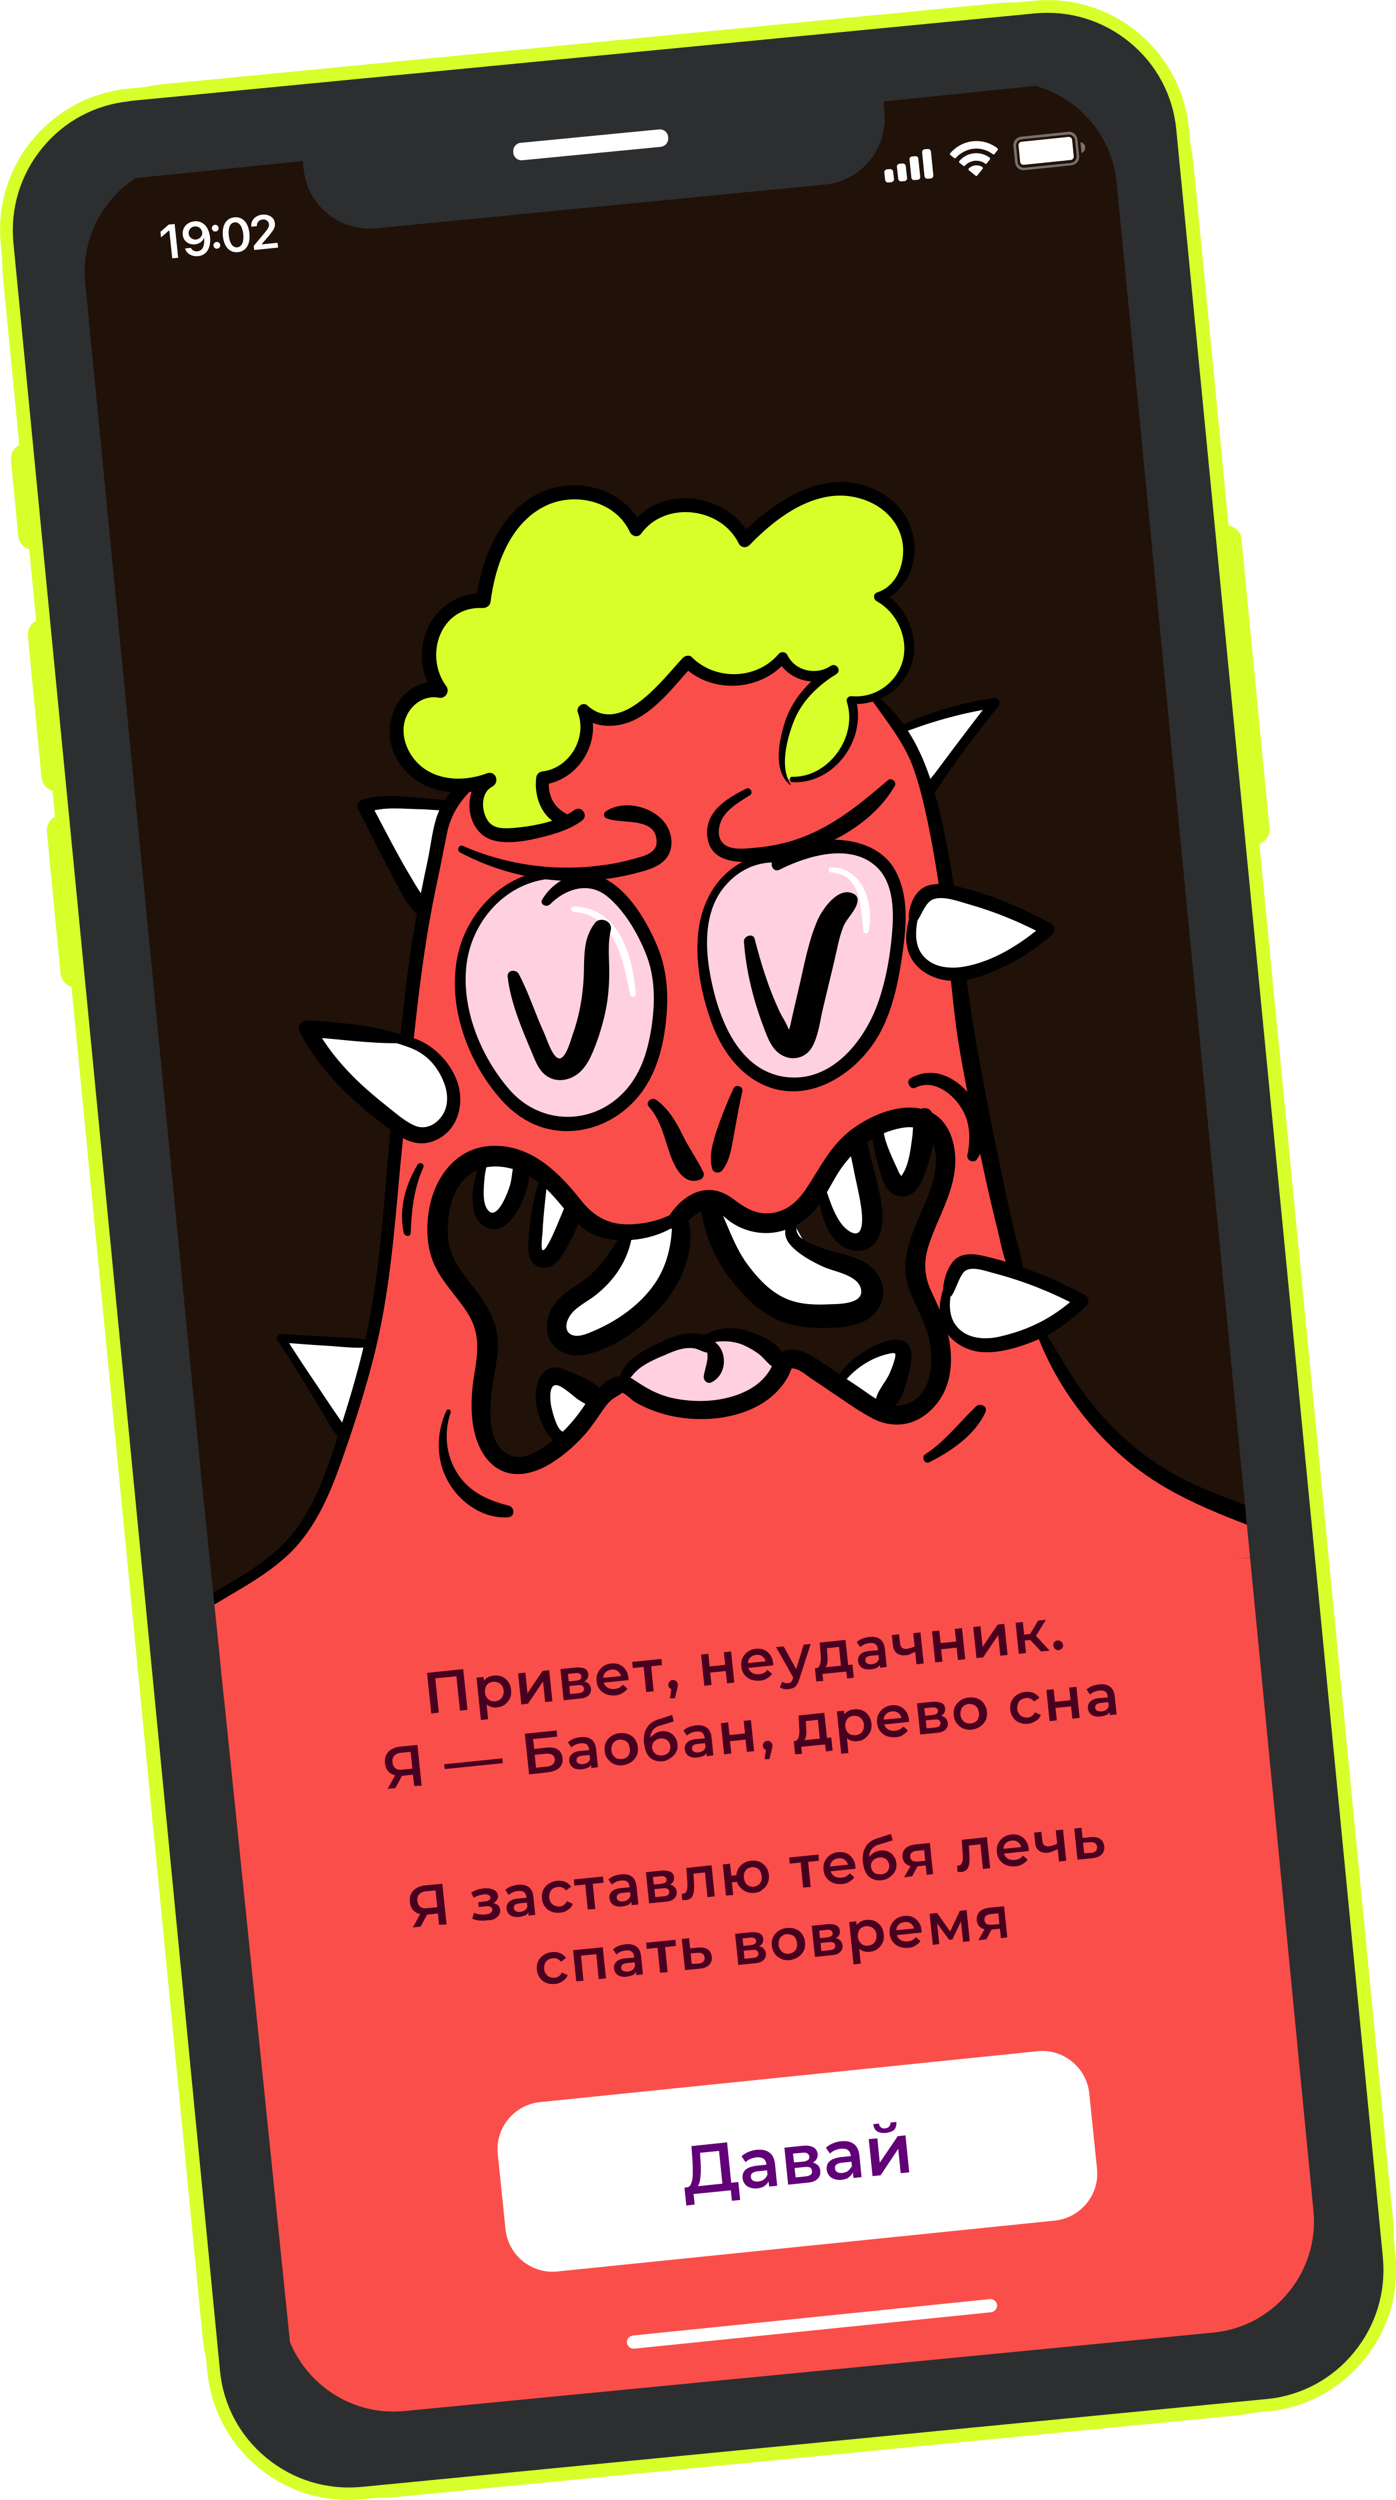 <?xml version="1.0" encoding="UTF-8"?> <svg xmlns="http://www.w3.org/2000/svg" xmlns:xlink="http://www.w3.org/1999/xlink" version="1.1" id="Слой_1" x="0px" y="0px" viewBox="0 0 521.1 933" style="enable-background:new 0 0 521.1 933;" xml:space="preserve"> <style type="text/css"> .st0{fill:#D7FF29;} .st1{fill:#2D2E30;} .st2{fill:#FFFFFF;} .st3{clip-path:url(#SVGID_2_);fill:none;} .st4{clip-path:url(#SVGID_2_);} .st5{opacity:0.4;fill-rule:evenodd;clip-rule:evenodd;fill:#FFFFFF;enable-background:new ;} .st6{fill-rule:evenodd;clip-rule:evenodd;fill:#FFFFFF;} .st7{fill:#201109;} .st8{clip-path:url(#SVGID_4_);} .st9{fill:#FA4E4A;} .st10{fill:#D8FF29;} .st11{fill:#FFD0E0;} .st12{fill:#170009;} .st13{fill:#480020;} .st14{fill:#620077;} </style> <g> <g> <path class="st0" d="M456.4,198.4L443.1,61.5c-3.4-35.4-35-61.3-70.4-57.9L61.4,33.8C26,37.2,0,68.8,3.5,104.1l6.2,63.7l-0.2,0 c-1.8,0.2-3.2,1.8-3,3.7l2.7,28.3c0.2,1.8,1.8,3.2,3.7,3l0.2,0l3,30.5l-0.2,0c-1.8,0.2-3.2,1.8-3,3.7l5.1,52.9 c0.2,1.8,1.8,3.2,3.7,3l0.2,0l1.3,13.6l-0.2,0c-1.8,0.2-3.2,1.8-3,3.7l5.1,52.9c0.2,1.8,1.8,3.2,3.7,3l0.2,0l49.1,505.5 c3.4,35.4,35,61.3,70.4,57.9l311.4-30.2c35.4-3.4,61.3-35,57.9-70.4l-50-515.6c2.4-0.2,4.2-1.9,4-3.8L461,201.3 C460.8,199.5,458.8,198.2,456.4,198.4z"></path> <path class="st0" d="M460.2,901.6c-0.1,0-0.2,0-0.3,0l-311.4,30.2c-36.7,3.6-69.4-23.4-72.9-60L26.7,368.3c-0.7-0.2-1.4-0.6-2-1.1 c-1.2-1-1.9-2.3-2.1-3.9l-5.1-52.9c-0.2-2.4,1-4.6,3-5.6l-0.9-9.7c-2.2-0.6-3.8-2.5-4.1-4.9l-5.1-52.9c-0.1-1.5,0.3-3,1.3-4.2 c0.5-0.6,1.1-1.1,1.8-1.4l-2.6-26.7c-0.7-0.2-1.4-0.6-2-1.1c-1.2-1-1.9-2.3-2.1-3.9l-2.7-28.3c-0.1-1.5,0.3-3,1.3-4.2 c0.5-0.6,1.1-1.1,1.8-1.4l-6-61.7C-0.6,86.6,4.7,69.3,16,55.5c11.3-13.8,27.3-22.3,45.1-24.1L372.5,1.2 c17.7-1.7,35.1,3.6,48.9,14.9c13.8,11.4,22.3,27.4,24.1,45.1l13.1,134.9c2.6,0.6,4.6,2.5,4.8,4.9l10.5,108.3 c0.2,2.4-1.4,4.7-3.8,5.7l49.9,513.6C523.5,865.3,496.7,897.9,460.2,901.6z M23.1,308.9c-0.5,0.1-1,0.5-0.9,1.1l5.1,52.9 c0,0.4,0.2,0.6,0.4,0.7c0.1,0.1,0.4,0.3,0.7,0.2l2.5-0.2l49.3,507.8c3.3,34.1,33.7,59.1,67.8,55.8L459.4,897c0.1,0,0.2,0,0.3,0 c33.9-3.5,58.8-33.8,55.5-67.8L465,311.2l2.3-0.2c0,0,0,0,0,0c1.2-0.1,1.9-0.9,1.9-1.2l-10.5-108.3c0-0.3-0.9-0.9-2.1-0.8 l-2.3,0.2L440.7,61.7c-1.6-16.5-9.5-31.4-22.4-41.9c-12.8-10.6-29-15.5-45.4-13.9L61.6,36.1c-16.5,1.6-31.4,9.5-41.9,22.4 s-15.5,29-13.9,45.4l6.4,66l-2.5,0.2c-0.3,0-0.6,0.2-0.7,0.4c-0.1,0.1-0.3,0.4-0.2,0.7l2.7,28.3c0,0.4,0.2,0.6,0.4,0.7 c0.1,0.1,0.4,0.3,0.7,0.2l2.5-0.2l3.4,35.2l-2.5,0.2c-0.3,0.1-0.6,0.2-0.7,0.4c-0.1,0.1-0.3,0.4-0.2,0.7l5.1,52.9 c0.1,0.6,0.5,1,1.1,0.9l2.5-0.2l1.8,18.3L23.1,308.9C23.1,308.9,23.1,308.9,23.1,308.9z"></path> </g> <g> <path class="st1" d="M473,897.6L135,930.4c-27.9,2.7-52.7-17.7-55.4-45.6L2.6,90.8c-2.7-27.9,17.7-52.7,45.6-55.4L386.1,2.6 c27.9-2.7,52.7,17.7,55.4,45.6l77.1,794C521.3,870.1,500.8,894.9,473,897.6z"></path> <path class="st0" d="M473.5,899.9c-0.1,0-0.2,0-0.3,0l-337.9,32.8c-14.1,1.4-27.9-2.8-38.8-11.8c-10.9-9-17.7-21.7-19.1-35.8 L0.3,91c-1.4-14.1,2.8-27.9,11.8-38.8c9-10.9,21.7-17.7,35.8-19.1L385.9,0.3c14.1-1.4,27.9,2.8,38.8,11.8 c10.9,9,17.7,21.7,19.1,35.8l77.1,794c1.4,14.1-2.8,27.9-11.8,38.8C500.1,891.7,487.5,898.5,473.5,899.9z M48.2,37.8 c-12.8,1.3-24.3,7.5-32.4,17.4c-8.2,10-12,22.5-10.8,35.4l77.1,794c1.2,12.9,7.4,24.5,17.4,32.7s22.5,12,35.4,10.8l337.9-32.8 c0.1,0,0.2,0,0.2,0c12.8-1.3,24.3-7.5,32.4-17.4c8.2-10,12-22.5,10.8-35.4l-77.1-794c-1.2-12.9-7.4-24.5-17.4-32.7 s-22.5-12-35.4-10.8L48.4,37.7C48.3,37.7,48.2,37.7,48.2,37.8z"></path> </g> <g> <path class="st0" d="M13.7,202.3l-0.9,0.1c-1.6,0.2-3.1-1-3.3-2.7l-2.7-28.3c-0.2-1.6,1-3.1,2.7-3.3l0.9-0.1"></path> <path class="st0" d="M14,204.6l-0.9,0.1c-2.9,0.3-5.5-1.9-5.8-4.8l-2.7-28.3c-0.1-1.4,0.3-2.8,1.2-3.9c0.9-1.1,2.2-1.8,3.6-1.9 l0.9-0.1l0.5,4.7l-0.9,0.1c0,0,0,0,0,0c-0.2,0-0.4,0.1-0.4,0.2c-0.1,0.1-0.2,0.2-0.1,0.5l2.7,28.3c0,0.3,0.3,0.6,0.7,0.6l0.9-0.1 L14,204.6z"></path> </g> <g> <path class="st0" d="M22.5,292.5l-0.9,0.1c-1.6,0.2-3.1-1-3.3-2.7l-5.1-52.9c-0.2-1.6,1-3.1,2.7-3.3l0.9-0.1"></path> <path class="st0" d="M22.7,294.8l-0.9,0.1c-2.9,0.3-5.5-1.9-5.8-4.8l-5.1-52.9c-0.1-1.4,0.3-2.8,1.2-3.9c0.9-1.1,2.2-1.8,3.6-1.9 l0.9-0.1l0.5,4.7l-0.9,0.1c-0.2,0-0.4,0.1-0.4,0.2c-0.1,0.1-0.2,0.2-0.1,0.5l5.1,52.9c0,0.3,0.3,0.6,0.7,0.6l0.9-0.1L22.7,294.8z"></path> </g> <g> <path class="st0" d="M29.6,365.7l-0.9,0.1c-1.6,0.2-3.1-1-3.3-2.7l-5.1-52.9c-0.2-1.6,1-3.1,2.7-3.3l0.9-0.1"></path> <path class="st0" d="M29.8,368l-0.9,0.1c-1.4,0.1-2.8-0.3-3.9-1.2c-1.1-0.9-1.8-2.2-1.9-3.6L18,310.4c-0.3-2.9,1.9-5.5,4.8-5.8 c0,0,0,0,0,0l0.9-0.1l0.5,4.7l-0.9,0.1c0,0,0,0,0,0c-0.3,0-0.6,0.3-0.6,0.7l5.1,52.9c0,0.2,0.1,0.4,0.2,0.4 c0.1,0.1,0.2,0.2,0.5,0.1l0.9-0.1L29.8,368z"></path> </g> <g> <path class="st0" d="M456.6,198.7l0.9-0.1c1.6-0.2,3.1,1,3.3,2.7l10.5,108.3c0.2,1.6-1,3.1-2.7,3.3l-0.9,0.1"></path> <path class="st0" d="M468.8,315.2C468.8,315.2,468.8,315.2,468.8,315.2l-0.9,0.1l-0.5-4.7l0.9-0.1c0,0,0,0,0,0 c0.2,0,0.3-0.1,0.4-0.2c0.1-0.1,0.2-0.2,0.1-0.5l-10.5-108.3c0-0.3-0.3-0.6-0.7-0.6l-0.9,0.1l-0.5-4.7l0.9-0.1 c1.4-0.1,2.8,0.3,3.9,1.2c1.1,0.9,1.8,2.2,1.9,3.6l10.5,108.3c0.1,1.4-0.3,2.8-1.2,3.9C471.4,314.3,470.2,315,468.8,315.2z"></path> </g> <g> <path class="st2" d="M246.6,54.8l-51.6,5c-1.7,0.2-3.3-1.1-3.4-2.8l0-0.3c-0.2-1.7,1.1-3.3,2.8-3.4l51.6-5 c1.7-0.2,3.3,1.1,3.4,2.8l0,0.3C249.6,53.1,248.4,54.6,246.6,54.8z"></path> </g> <g> <defs> <path id="SVGID_1_" d="M339.3,33.8l32.1-3.1c22.7-2.2,43.2,14.6,45.4,37.3l73.5,757.1c2.2,22.7-14.6,43.2-37.3,45.4l-302.2,29.3 c-22.7,2.2-43.2-14.6-45.4-37.3L31.8,105.4C29.6,82.6,46.4,62.2,69.2,60l30.3-2.9l7.1-0.7l1.2-0.1c2.7-0.3,5.1,1.7,5.3,4.4 l0.2,2.2c1.3,13.7,13.5,23.7,27.1,22.3l167.4-16.3c13.7-1.3,23.7-13.5,22.3-27.1l-0.2-2c-0.3-2.7,1.7-5.1,4.4-5.3l0,0L339.3,33.8 z"></path> </defs> <clipPath id="SVGID_2_"> <use xlink:href="#SVGID_1_" style="overflow:visible;"></use> </clipPath> <path class="st3" d="M337.4,32.8l32.1-3.1c22.7-2.2,43.2,14.6,45.4,37.3l73.5,757.1c2.2,22.7-14.6,43.2-37.3,45.4l-302.2,29.3 c-22.7,2.2-43.2-14.6-45.4-37.3L30,104.4C27.8,81.6,44.6,61.2,67.3,59l30.3-2.9l7.1-0.7l1.2-0.1c2.7-0.3,5.1,1.7,5.3,4.4l0.2,2.2 c1.3,13.7,13.5,23.7,27.1,22.3L306,67.9c13.7-1.3,23.7-13.5,22.3-27.1l-0.2-2c-0.3-2.7,1.7-5.1,4.4-5.3h0L337.4,32.8z"></path> <g class="st4"> <g> <g> <path class="st2" d="M356.5,51.4c2.1-0.2,4.3,0.4,6,1.7c0.1,0.1,0.3,0.1,0.4,0l1-1.2c0.1-0.1,0.1-0.1,0.1-0.2s-0.1-0.2-0.1-0.2 c-4.5-3.5-10.9-2.9-14.6,1.5c-0.1,0.1-0.1,0.1-0.1,0.2c0,0.1,0,0.2,0.1,0.2l1.2,1c0.1,0.1,0.3,0.1,0.4,0 C352.4,52.6,354.4,51.6,356.5,51.4z M356.9,55c1.2-0.1,2.4,0.2,3.3,0.9c0.1,0.1,0.3,0.1,0.4,0l1-1.2c0.1-0.1,0.1-0.1,0.1-0.2 c0-0.1-0.1-0.2-0.1-0.2c-2.9-2.2-7-1.8-9.4,1c-0.1,0.1-0.1,0.1-0.1,0.2s0,0.2,0.1,0.2l1.2,1c0.1,0.1,0.3,0.1,0.4,0 C354.6,55.7,355.7,55.2,356.9,55z M359.3,57.5c0.1-0.1,0.1-0.1,0.1-0.2c0-0.1-0.1-0.2-0.1-0.2c-1.3-0.9-3.1-0.7-4.3,0.4 c-0.1,0.1-0.1,0.1-0.1,0.2c0,0.1,0,0.2,0.1,0.2l2.1,1.8c0.1,0.1,0.1,0.1,0.2,0.1c0.1,0,0.2,0,0.2-0.1L359.3,57.5z"></path> <path class="st2" d="M370.4,50.4c-0.1-0.6,0.4-1.1,0.9-1.2l14.5-1.5c0.6-0.1,1.1,0.4,1.2,0.9l0.5,5c0.1,0.6-0.4,1.1-0.9,1.2 l-14.5,1.5c-0.6,0.1-1.1-0.4-1.2-0.9L370.4,50.4z"></path> <path class="st5" d="M371.3,48.4l14.5-1.5c1-0.1,1.9,0.6,2,1.7l0.5,5c0.1,1-0.6,1.9-1.7,2l-14.5,1.5c-1,0.1-1.9-0.6-2-1.7 l-0.5-5C369.5,49.4,370.3,48.5,371.3,48.4z M368.9,50.5c-0.1-1.5,0.9-2.7,2.4-2.9l14.5-1.5c1.5-0.1,2.7,0.9,2.9,2.4l0.5,5 c0.1,1.5-0.9,2.7-2.4,2.9l-14.5,1.5c-1.5,0.1-2.7-0.9-2.9-2.4L368.9,50.5z M390.9,50.8c0.1,0.8-0.4,1.5-1.1,1.8l-0.3-3.3 C390.2,49.4,390.8,50,390.9,50.8z"></path> <path class="st6" d="M341.5,51.5c-0.5,0-0.8,0.5-0.7,0.9l0.8,7.4c0,0.5,0.5,0.8,0.9,0.7l1.1-0.1c0.5,0,0.8-0.5,0.7-0.9 l-0.8-7.4c0-0.5-0.5-0.8-0.9-0.7L341.5,51.5z M336.9,54.6c0-0.5,0.3-0.9,0.7-0.9l1.1-0.1c0.5,0,0.9,0.3,0.9,0.7l0.6,5.6 c0,0.5-0.3,0.9-0.7,0.9l-1.1,0.1c-0.5,0-0.9-0.3-0.9-0.7L336.9,54.6z M333.8,55.9c-0.5,0-0.8,0.5-0.7,0.9l0.4,3.8 c0,0.5,0.5,0.8,0.9,0.7l1.1-0.1c0.5,0,0.8-0.5,0.7-0.9l-0.4-3.8c0-0.5-0.5-0.8-0.9-0.7L333.8,55.9z M330.3,61.7 c-0.5,0.1-0.9-0.3-1-0.8l-0.2-2.3c-0.1-0.5,0.3-0.9,0.8-1l0.9-0.1c0.5-0.1,0.9,0.3,1,0.8l0.2,2.3c0.1,0.5-0.3,0.9-0.8,1 L330.3,61.7z"></path> </g> <path class="st2" d="M63.3,89.8l1.8-0.2l-1.1-10.4l-1.8,0.2l-2.5,2.2l0.2,1.7l2.5-2.1l0,0L63.3,89.8z M70,78.4 c-2.2,0.2-3.7,1.9-3.5,4l0,0c0.2,2,1.8,3.2,3.8,3c1.4-0.1,2.4-1,2.7-2l0,0c0,0.1,0,0.2,0,0.3c0.1,2-0.4,3.6-2.1,3.8 c-0.9,0.1-1.6-0.3-2-1l0-0.1l-1.8,0.2l0,0.1c0.5,1.5,2,2.5,4,2.3c2.7-0.3,4-2.5,3.7-5.9l0,0C74.4,79.6,72.3,78.2,70,78.4z M70.6,84c-1.2,0.1-2.1-0.6-2.3-1.8l0,0c-0.1-1.1,0.7-2.1,1.9-2.2c1.2-0.1,2.2,0.7,2.3,1.8l0,0C72.6,82.9,71.8,83.9,70.6,84z M76.6,81.6c0.6-0.1,1-0.6,0.9-1.2c-0.1-0.6-0.6-1-1.1-0.9c-0.6,0.1-1,0.6-0.9,1.1C75.6,81.2,76.1,81.6,76.6,81.6z M77.2,86.9 c0.6-0.1,1-0.6,0.9-1.2s-0.6-1-1.1-0.9c-0.6,0.1-1,0.6-0.9,1.1C76.1,86.5,76.6,86.9,77.2,86.9z M83.5,87.9 c2.5-0.3,3.9-2.5,3.5-5.8l0,0c-0.3-3.3-2.1-5.2-4.6-5c-2.6,0.3-3.9,2.5-3.5,5.8l0,0C79.2,86.3,80.9,88.2,83.5,87.9z M83.3,86.4 c-1.4,0.1-2.4-1.2-2.6-3.6l0,0c-0.2-2.4,0.4-3.9,1.8-4.1c1.4-0.1,2.4,1.2,2.6,3.6l0,0C85.4,84.7,84.7,86.3,83.3,86.4z M88.5,87.2l7.3-0.7L95.7,85l-4.8,0.5l0-0.1l2.1-2.4c1.7-1.9,2.1-2.8,2-4.1l0,0c-0.2-1.7-1.8-2.8-3.8-2.6 c-2.1,0.2-3.6,1.7-3.4,3.6l0,0.1l1.7-0.2l0-0.1c-0.1-1,0.6-1.9,1.8-2c1-0.1,1.8,0.5,1.9,1.4l0,0c0.1,0.8-0.2,1.3-1.4,2.8l-3.3,4 L88.5,87.2z"></path> </g> <g> <rect x="67.5" y="47.1" transform="matrix(0.995 -0.102 0.102 0.995 -46.254 29.056)" class="st7" width="390" height="844"></rect> <g> <defs> <rect id="SVGID_3_" x="67.5" y="47.1" transform="matrix(0.995 -0.102 0.102 0.995 -46.254 29.056)" width="390" height="844"></rect> </defs> <clipPath id="SVGID_4_"> <use xlink:href="#SVGID_3_" style="overflow:visible;"></use> </clipPath> <g class="st8"> <rect x="74.8" y="600.5" transform="matrix(0.995 -0.102 0.102 0.995 -76.466 33.264)" class="st9" width="427.7" height="335.3"></rect> <g> <image style="overflow:visible;" width="893" height="409" transform="matrix(1 0 0 1 -144.3 189.289)"> </image> </g> <g> <g> <g> <path class="st2" d="M173.5,299.9c-12.2,0.9-26.3-1-38.5-0.1c8,12.2,16.8,27.8,22.4,41c2.2-5.2,4.4-10.4,6.7-15.6 c2.1-4.9,4.2-9.8,5-15.1"></path> </g> <path d="M173.7,300.1c-2.5-1.3-5.8-1.3-8.6-1.6c-3.3-0.3-6.5-0.6-9.8-0.9c-6.8-0.5-13.7-1.2-20.2,0.9 c-1.2,0.4-2.1,2.1-1.5,3.3c3.7,7.2,7.3,14.6,11.1,21.7c3.4,6.3,6.9,14.6,12.5,19.2c1.9,1.5,4.5-0.5,3.7-2.7 c-1.2-3.4-3.8-6.4-5.7-9.6c-2.1-3.5-4.2-7-6.1-10.5c-3.8-6.8-7.3-13.8-11-20.6c-0.4,1.3-0.8,2.6-1.1,3.9 c6.4-2.3,13.4-1.3,20.1-1.2c5,0.1,11.9,1.3,16.6-0.6C174.3,301.3,174.3,300.4,173.7,300.1L173.7,300.1z"></path> <polygon class="st2" points="330.9,275.6 342.3,268.7 371.2,262.3 357.5,280.6 343.9,298.9 "></polygon> <path d="M334.2,274.5c12.1-4.8,24.3-8.4,37.2-10.3c-0.5-1-1.1-2-1.6-3c-4.8,6.1-9.4,12.2-14.1,18.4 c-2.2,2.9-4.3,5.8-6.5,8.7c-1.8,2.4-4.2,4.5-4,7.6c0,0.7,0.8,1.1,1.5,0.9c2.8-0.9,4-3.7,5.6-6.1c2.2-3.2,4.5-6.3,6.7-9.4 c4.4-6,9-11.9,13.7-17.8c1-1.2,0-3.2-1.6-3c-13.1,1.9-25.9,5.7-37.7,11.7C332,272.9,332.7,275.1,334.2,274.5L334.2,274.5z"></path> <polygon class="st2" points="131.3,527.8 128.8,534.7 107.1,501 139.1,502.2 "></polygon> <path d="M137.5,500.2c-5.2-1.1-10.8-1.1-16.1-1.4c-5.4-0.3-10.8-0.6-16.2-0.9c-1.3-0.1-2.3,1.2-1.5,2.4 c4.2,6.4,8.3,12.9,12.2,19.4c2,3.3,3.9,6.5,5.9,9.8c1.6,2.7,2.9,5.8,5.7,7.5c1,0.6,2.2-0.5,2.1-1.5c-0.3-3-2.5-5.4-4.1-7.8 c-2.2-3.3-4.5-6.6-6.7-10c-4.3-6.3-8.5-12.7-12.6-19.1c-0.5,0.8-1,1.6-1.5,2.4c5.7,0.4,11.3,0.9,17,1.2 c5.2,0.3,10.6,1.1,15.8,0.6C138.8,502.6,138.8,500.5,137.5,500.2L137.5,500.2z"></path> <path class="st9" d="M178.7,291.5l-7.9,6.6l-7.3,16.3l-8.5,49l-8,88.4l-10.5,56.5l-9.3,34.4l-12.7,27.9l-24.5,21.4L62.4,609 l-14.5,18.5l2.4,10.5l447-60.9l-31.9-11.6l-38-17.7c-8.1-4.6-18.1-17.2-22.6-25.5l-16.1-24.4l-11.7-35l-4.7-9.7l-2.9-11.8 l-9.7-58.4l-8.6-66.1l-9.1-35.3l-14-21.6l-10.1,1.1l-0.7,17.9l-11.8,8.1l-9.6,0.1l-1.1-15.7l10.6-17.6l-13-8.6l-19.6,9.7 l-16.7-5.6l-24,20.2L221,267l-9.4,19.8l-8.9,3.5l3.1,10.5l-1.1,8.5l-9.5,2.6l-13.2-1.9l-3.2-10.1l1.6-9.1"></path> <g> <path class="st2" d="M358.2,471.9c-1.8,4.8-7.1,15.9-5.5,20.8c1.6,5.2,8.9,8.4,14.3,9.4c5.3,1,11-2.6,16.1-4.3 c5.9-1.9,17.7-8.3,21.2-13.4c-8.8-4.6-23.5-11.8-38.9-13.1"></path> </g> <path d="M325.8,261.8c5.3,7.5,11.2,14.8,14.6,23.4c2.6,6.8,4.3,14,5.8,21.1c3.6,17.2,5.9,34.7,7.9,52.1 c1.3,10.7,2.1,21.5,3.9,32.1c2.5,14.9,5.6,29.7,8.8,44.4c1.8,8.4,3.7,16.7,5.8,25c1.3,5.2,2.1,12.3,6.1,16.1 c1,0.9,2.7,0.2,2.8-1.1c0.6-4.8-1.7-10.1-2.8-14.9c-1.7-7.3-3.3-14.7-4.8-22c-3.2-15.2-6.2-30.5-9-45.9 c-5.2-28.1-6.9-56.6-13.1-84.6c-4-17.9-9.5-35.5-24.3-47.6C326.5,259.2,325,260.6,325.8,261.8L325.8,261.8z"></path> <path d="M49.4,642.5c-0.8-15.1,9.4-28.8,21.1-37.4c12.1-8.9,26.2-14.6,37.2-25c10.9-10.4,16.2-24.4,21-38.3 c4.3-12.3,8.2-24.8,11.3-37.4c5.3-21.6,7.1-43.7,9.1-65.8c2-21.6,4.4-43.2,6.9-64.8c1.6-13.4,3.5-26.7,6.2-39.9 c1.6-7.6,3.1-15.1,4.6-22.7c1.3-6.6,4.3-11.4,8.9-16.2c2.4-2.4-1.7-5.7-4.1-3.3c-3.9,4-7.1,8.4-8.8,13.8 c-1.6,5.3-2.1,10.9-3.3,16.3c-3.3,15.4-6.2,30.8-8,46.5c-2.1,18.8-4.3,37.6-6,56.4c-2.2,23.6-3.4,47.5-8.2,70.8 c-2.5,12.2-6,24.2-9.8,36.1c-4.8,14.9-9.4,31-20.1,42.9c-11.8,13.1-29,18.8-42.3,30c-11.2,9.4-20.3,23.2-18.9,38.3 C46.7,644.7,49.5,644.4,49.4,642.5L49.4,642.5z"></path> <path d="M354,475.6c-2.4,6.1-4.8,13.1-1.9,19.5c2.5,5.6,8.5,9.1,14.6,9.5c6.6,0.5,14.8-2.1,20.8-4.7 c6.9-3,12.8-7.6,18.2-12.8c1.3-1.2,0.4-3.2-0.9-3.9c-11.9-6.3-24.5-11.5-37.6-14.5c-4.4-1-9.2-1.3-12,2.8 c-2,2.9-3.1,6.8-3.2,10.2c-0.1,1.7,2.3,3.4,3.4,1.6c1.6-2.6,2.3-5.7,4-8.1c2.3-3.4,8.5-0.8,11.8,0 c11,2.9,21.6,7.1,31.6,12.5c-0.1-1.5-0.3-2.9-0.4-4.4c-8.6,8.1-17.8,12.9-29.2,15.5c-5.7,1.3-12.6,0.9-16.4-4.2 c-3.9-5.2-1.8-12.8-0.3-18.6C356.5,475,354.5,474.4,354,475.6L354,475.6z"></path> <path class="st10" d="M292.8,289.4l-0.7-6.1l1.4-10.2l6.8-12.7l6.9-8.7l-3.8,0.2l-6.6-2l-3.1-4.8l-2.2,1.5l-4,2.4 c0,0-4.1,1.5-5.1,2.1c-1,0.5-7.6,2.6-7.6,2.6l-11.2-2.8l-7-4.1l-2.3,1.5l-2.9,2.7l-3.2,3.6l-5.8,7.3l-13.5,6.4l-9.2-1.9 l-0.4,2l-1,6.1l-4.5,10.5l-9.5,4.1l-2.9,1l0.1,2.8l4.2,8.9l5.4,4.7l-10,3.7l-16.9,1.3l-5.1-5.4c0,0-0.9-2.4-1-3.5 c-0.1-1-0.7-4.2-0.7-4.2l3.9-6.8l-9.8,1.3l-12.1-2.1l-6.6-7.1l-4.9-6l0.5-8.4l6.1-7.7l3-3.3l6.2,0.1l-2-5.9l-1.3-5.6 l0.2-5.6l1-3.9l3.4-5.5l3.8-3.8c0,0,11-3.8,12.1-4.1l2-15.8l7.9-12.6l12.5-9.3l10.6-2.5l12.7,3.2l10.2,9l12.4-6.9l16.7,1.1 l9.3,6.8l3.1,3.3l12.8-10.4l18.9-7.7l14.9,4.2l9.2,5.8l5,9.9l-0.7,6.7l-1.9,5.7c0,0-3.1,4.4-3.9,5.1c-0.8,0.7-4.9,3-4.9,3 l6.6,6.6l4.4,8.6l-0.5,9l-2.5,6c0,0-3.4,4-4.2,4.3s-8.4,2.7-8.4,2.7l-5.2,1l0.1,10.6l-6.6,13.3l-12,6.7l-4,0.2L292.8,289.4z "></path> <path d="M295.8,291.9c15.9,0.8,28.1-16.5,23.5-31.4c-0.6,0.7-1.2,1.4-1.8,2.1c10.3,1.1,20.3-5.6,23-15.6 c2.7-10.1-2.5-21.2-11.5-26.2c0,1.1-0.1,2.2-0.1,3.3c7.6-2.5,11.9-10,12.4-17.7c0.6-8.8-3.6-16.8-11-21.6 c-19.3-12.5-40.3,1-54,15.1c1.4,0.2,2.7,0.4,4.1,0.7c-8.2-16.5-33.5-20.4-44.8-4.8c1.4,0.2,2.8,0.4,4.2,0.7 c-6.3-13.4-22.8-18.6-36.3-13.4c-16.1,6.2-23.7,24.6-25.7,40.5c1.1-0.7,2.1-1.5,3.2-2.2c-20.1-0.7-30.3,22.2-18.6,37.8 c0.9-1.4,1.8-2.8,2.6-4.3c-14.3-2.7-23,13.3-18.2,25.4c5.9,14.9,23.1,18.5,36.9,13.2c-0.6-1.7-1.3-3.3-1.9-5 c-9.9,5.4-8.4,22.9,3.1,25.3c5.5,1.2,11.7,0,17.1-1.3c5.2-1.3,11-3,15.3-6.3c2.5-1.9-0.3-5.8-2.9-3.9 c-6.1,4.4-15.6,6.1-22.9,6.7c-3.4,0.2-7.2,0.4-9.3-2.6c-2.6-3.6-2.9-10.5,1.5-12.8c3-1.6,1.4-6.2-1.9-5 c-10.3,3.8-22.9,2.6-28.9-7.8c-2.4-4.3-3.2-9.6-0.9-14.1c2.3-4.5,7-7.3,12-6.3c2.3,0.4,4-2.4,2.6-4.3 c-8.4-11.4-2.3-29.8,13.3-29.2c1.4,0.1,2.9-0.6,3.2-2.2c1.7-13.6,7.2-29.3,20.3-35.8c11-5.5,26.3-2,31.7,9.6 c0.7,1.6,3,2.3,4.2,0.7c8.9-12.4,29.7-10,36.4,3.5c0.8,1.7,2.8,2,4.1,0.7c11.4-11.8,28-23.7,45-16 c6.8,3.1,11.8,9.2,12.3,16.8c0.4,7-2.6,14.6-9.7,16.9c-1.6,0.5-1.4,2.6-0.1,3.3c7.3,4,11.6,13.1,9.9,21.3 c-1.9,8.8-10.4,15-19.3,14.1c-1.2-0.1-2.1,0.9-1.8,2.1c4.2,12.9-6.7,28.3-20.4,28C294.6,289.7,294.5,291.9,295.8,291.9 L295.8,291.9z"></path> <path d="M295.1,292.6c-4-6.2-1.5-16.2,0.9-22.6c3-8.2,9.1-14,16.4-18.6c-0.7-1-1.5-2-2.2-3c-5.3,3.8-13.3,2.1-16.2-3.8 c-0.6-1.3-2.3-1.7-3.4-0.5c-8.1,9.6-23.6,10-32.4,1.1c-0.9-0.9-2.5-0.5-3.3,0.3c-7.5,8-23,29.2-35.6,17.8 c-1.7-1.6-4.4,0.6-3.6,2.6c3.6,9.5-3.2,20.9-13.3,22c-1,0.1-2,1-2.2,2c-1,7.2,1.9,15.4,9.2,18.2c2.9,1.1,4.8-3,2-4.4 c-5-2.6-7.1-7.4-6.4-12.9c-0.7,0.7-1.4,1.3-2.2,2c13.2-1.5,22.1-16.1,17.2-28.5c-1.2,0.9-2.4,1.8-3.6,2.6 c5.9,5.2,14.5,4.9,21.2,1.4c8.4-4.5,14.6-12.9,20.9-19.8c-1.1,0.1-2.2,0.2-3.3,0.3c10.6,10.4,29.1,9.2,38.4-2.2 c-1.1-0.2-2.2-0.4-3.4-0.5c4.1,8,14.7,10.9,22.1,5.4c1.9-1.4-0.2-4.3-2.2-3c-8.2,5.6-14.7,12.5-17.5,22.2 c-2,7-3.9,16.7,2.2,22.2C295.1,292.9,295.2,292.7,295.1,292.6L295.1,292.6z"></path> <path d="M386.6,496.6c7.5,21,22.5,40.6,40.6,53.5c19.2,13.6,42.6,19.7,63.9,29.1c6.1,2.7,12,5.6,17.8,8.8 c2.6,1.4,5,2.9,7.4,4.6c2.1,1.5,3.5,3.1,6.1,3.5c1.1,0.2,2.2-0.8,2-1.9c-0.7-4.2-5.3-6.8-8.6-9c-4.6-3.1-9.4-5.8-14.4-8.2 c-10.8-5.3-22-9.8-33.2-14.1c-10.3-3.9-20.7-7.5-30.3-12.9c-11.5-6.5-21.6-15.4-29.9-25.6c-4.7-5.8-8.7-12-12.5-18.4 c-2.2-3.6-4.2-7.3-6.9-10.6C387.9,494.4,386.2,495.3,386.6,496.6L386.6,496.6z"></path> <g> <path class="st2" d="M162.4,397.3c-1.1-4.8-5.3-8.3-9.9-9.8c-4.6-1.5-9.6-1.5-14.4-1.4c-7.5,0.1-15,0.3-22.5,0.4 c8.7,11.4,18.9,21.6,30.4,30.1c3.4,2.5,6.9,4.9,10.8,6.5c2.3,0.9,4.9,1.5,7,0.3c3-1.7,5-9.1,4.9-12.6 c-0.1-6.6-2.4-11.2-7.9-14.8"></path> </g> <path d="M146,388.6c4.1,1.5,8.2,2.3,11.8,4.9c3.6,2.5,6.2,6.2,7.8,10.2c1.7,4.2,2,9.2-0.8,13c-2.5,3.4-6.5,5.1-10.4,3.2 c-3.8-1.8-7.2-4.9-10.5-7.5c-3.4-2.7-6.7-5.5-9.9-8.5c-6.5-6.2-12.3-13.2-16.5-21.1c-1.1,1.4-2.3,2.8-3.4,4.1 c12.1,0.8,24.2,2.7,36.4,2.4c1.4,0,1.8-2.3,0.5-2.8c-11.6-4-23.7-4.8-35.8-5.7c-2.1-0.1-4.6,1.9-3.4,4.1 c5.5,10.6,13.3,19.6,22.3,27.4c4.5,3.9,9.1,7.6,14,11c4.2,2.9,8.7,4.4,13.6,2.6c9.6-3.6,12.2-14.7,8.5-23.5 c-3.9-9.3-13.5-16.7-23.9-16.1C145.3,386.5,145,388.2,146,388.6L146,388.6z"></path> <g> <path class="st2" d="M345.6,333.2c-1.8,4.8-7.4,14.7-5.9,19.7c1.6,5.2,9.3,9.5,14.6,10.5c5.3,1,11-2.6,16.1-4.3 c5.9-1.9,17.7-8.3,21.2-13.4c-8.8-4.6-22.8-9.3-38.3-10.6"></path> </g> <path d="M341.5,336.9c-2.4,5.9-4.6,12.6-2.2,18.9c2.1,5.6,7.8,9.1,13.5,10c7.1,1.1,14.5-1.6,20.8-4.5 c7-3.2,13.3-7.4,19-12.4c1.4-1.3,1.3-3.4-0.4-4.3c-11.3-6-23.4-11.3-35.9-14c-3.8-0.8-8.9-1.4-12.3,1.1 c-3.1,2.3-4.7,6.8-4.8,10.5c0,1.7,2.6,2.4,3.5,1c1.5-2.3,2.9-6.6,5.7-7.6c3.8-1.4,9.4,0.8,13,1.8c10,2.8,19.6,6.8,28.8,11.7 c-0.1-1.4-0.3-2.9-0.4-4.3c-8.4,7.3-19.1,14.2-30.3,16c-5.4,0.9-11.8,0.1-15.3-4.6c-3.9-5.2-1.8-12.8-0.4-18.6 C344,336.3,342,335.7,341.5,336.9L341.5,336.9z"></path> <g> <g> <path class="st11" d="M213.5,420.1l17.5-6.6l10.3-14c0.2-0.4,3.7-13.6,4.7-11.1l-0.5-26.7c0-0.4,0-0.8-0.1-1.1l-11.8-21 c-0.2-0.8-1.6-2.2-2.3-2.6l-8.1-6.6c-0.2-0.1-1.3-1.5-1.5-1.6l-12.6-2.3c-0.6-0.1-1.7-1.7-2.3-1.4l-13.6,4.4 c-5.3,1.3-13,8.4-5.9,5.2l-11.2,11.7c-0.5,0.4-0.8,0.9-0.9,1.5l-4.4,18.3c-0.1,0.2-0.1,0.5-0.1,0.7c0,2.2,2.2,14,3.6,17.3 c1.5,3.5,10.1,19.2,10.7,21.5c1.4,5.6,7.7,6.7,7.8,6.8l13.5,6.6"></path> <path d="M208.5,325.2c-17.2-1.5-32.3,12.5-36.9,28.4c-5.6,19.3,2.3,41.9,15.3,56.6c6.2,7,14.1,11.6,23.6,11.9 c9.4,0.3,18.3-3.4,25-9.9c7.4-7.1,10.9-16.6,12.5-26.6c1.7-10.9,1.7-22.1-2.6-32.4c-3.8-9.1-10.6-20.9-19.9-25.4 c-8.7-4.2-18.4,0-23.1,7.9c-1.1,1.8,1.6,3.1,2.9,1.8c5.8-5.8,14.3-8.6,21.2-3.1c6.4,5.1,11.5,13.8,14.5,21.3 c3.6,8.8,3.6,18.3,2.2,27.6c-1.3,8.5-3.7,16.8-9.5,23.4c-11.8,13.4-31.6,13.5-43.4,0.1c-10.9-12.5-18.3-30.6-16.1-47.3 c2.3-17.1,16.3-31.7,34.1-31.7C209.9,327.8,210,325.4,208.5,325.2L208.5,325.2z"></path> <g> <g> <path class="st12" d="M202.6,384.6C202.7,384.6,202.7,384.6,202.6,384.6C202.6,384.6,202.6,384.6,202.6,384.6 L202.6,384.6z"></path> </g> </g> <path d="M171.7,318.1c20,10.6,43.1,13.5,65.1,7.9c4.2-1.1,9.1-2.2,11.9-5.7c2.6-3.3,2.4-7.8,0.6-11.4 c-3.8-7.6-16.2-11-23.3-6c-0.8,0.6-0.7,2,0.2,2.4c5.5,2.5,18.8-0.8,18.9,8.8c0.1,4.5-5.5,5.6-8.9,6.5 c-4.2,1.2-8.5,2-12.9,2.5c-17,2.1-34.8-0.5-50.5-7.4C171.3,315,170.3,317.3,171.7,318.1L171.7,318.1z"></path> </g> <g> <g> <path class="st11" d="M291.9,321c-9.3-0.9-17.6,2.4-23.1,9.9c-5.5,7.5-5.5,17.1-5.8,26.4c-0.6,17.4,6.6,36.6,22.4,44 c15.2,7.1,32,0.4,39.3-14.7c2.3-4.8,6.8-10.7,7.7-16c1.4-8.6,2.3-17.3,2.6-26c0.2-4.4,0.2-8.9-1.2-13.2 c-2.3-7-8.5-12.4-15.5-14.7c-7-2.2-14.8-1.5-21.7,1.1"></path> </g> <path d="M292.9,319.7c-7.9-2.4-16.3,1-22.1,6.5c-6.9,6.5-10,15.6-10.4,24.9c-0.5,10.4,1.8,21.5,5.5,31.3 c3.4,9,9.3,17.6,18.1,22c17.7,8.9,37.1-4.2,45.1-20.1c4.6-9.1,6.5-19.3,7.9-29.3c1.4-10.1,2.2-21.1-2.9-30.3 c-8.2-14.8-33.8-14-45.3-3.9c-1.7,1.5-0.3,4.9,2.1,3.8c10.3-5.2,26.8-10.3,36.5-0.9c6.2,6,6.3,16.5,5.6,24.4 c-0.7,8.5-2.2,17.2-5,25.4c-5,14.7-17.5,30.8-35,28.4c-18.4-2.6-25.6-24.1-28.2-39.9c-1.6-9.8-1.5-21.1,4.4-29.5 c5.4-7.6,14-11.9,23.3-10.3C294.1,322.3,294.4,320.1,292.9,319.7L292.9,319.7z"></path> <path d="M278.6,294.3c-7.4,3.6-16,8.9-14.5,18.5c1.5,9.5,12.3,9.3,19.7,8.6c18.6-1.8,40.5-11.3,50.2-28.1 c0.9-1.5-1.3-3.3-2.6-2.1c-11.7,10-22.7,19.1-37.9,23.2c-3.6,0.9-7.2,1.6-10.9,1.9c-3.5,0.3-8.3,1.1-11.5-0.7 c-4.1-2.3-3.1-8-0.8-11.2c2.4-3.3,6.2-5.5,9.6-7.6C281.3,296,280.1,293.6,278.6,294.3L278.6,294.3z"></path> </g> <path class="st2" d="M310.1,325.6c11.8,0.5,11,13.6,12.2,21.9c0.2,1.1,1.6,1.1,1.9,0.1c2.3-9.8-2-24.1-14-23.9 C309.1,323.6,309,325.6,310.1,325.6L310.1,325.6z"></path> <path class="st2" d="M214.1,340.3c15.6,0.9,18.6,18.7,21.1,30.8c0.3,1.3,2.2,1.1,2.1-0.2c-1-13.8-6.1-32.3-23.1-32.6 C213,338.2,212.9,340.2,214.1,340.3L214.1,340.3z"></path> </g> </g> <path class="st7" d="M268.4,498.5l8,0.5l13,6.2l9.3,1.7l20.6,14.1l7.7,4.1l6.4,1.8l8.1-0.3c0,0,5.4-3,6.3-4.1 c1-1.2,2.7-7.8,2.7-7.8l-0.3-11l-2-11.4c0,0-5.6-15.1-5.9-17.7c-0.3-2.7-0.3-5.1,0.3-7.3c0.6-2.2,1.1-5,2.2-7.5 s4.7-11.8,5.6-13.8c0.9-2,2.5-12.7,2.6-14.3c0.1-1.6-4.1-10.6-4.1-10.6s-4.9-3.3-7.2-4.1s-9.3,1.2-9.3,1.2l-9.9,2.9l-5.2,7 l-6.1,9l-8.9,13c0,0-15.4,7.5-16.8,7.4s-5.7-3.2-5.7-3.2l-10.5-4.9c0,0-7.4-1.4-8.2-1.1s-11.7,9.3-11.7,9.3 s-18.5,3.8-20.2,2.9c-1.7-0.9-5.1-2.4-5.1-2.4l-5.6-5.1l-16.9-17.7l-13.1-1.9l-9.3-1.5l-10.2,8.1l-5.8,19.5l13.4,28.6 l4.7,14.3l-0.5,16c0,0-0.2,7.3-1.1,9.7c-0.9,2.4,0.1,6.9,0.8,8.4s3.6,6.6,5.4,7.5c1.7,0.9,5.3,1.4,6.7,2 c1.4,0.7,6.1-0.6,7.5-0.8c1.3-0.1,6.3-4.1,6.3-4.1l2.4-3.2l-7.3-16.2l1.7-6.9c0,0,1.9-2.1,3.6-1.7c1.7,0.4,4.8,1.9,6.5,2.6 s7.2,4.9,7.2,4.9l5,1.1l2.4-2.9l10.9-9.5l16.3-8.9L268.4,498.5z"></path> <path class="st2" d="M204.1,437.4l-3.2,11.1l-1.5,17.4l3.4,4.2c0,0,5-1.3,5.9-3.3c0.9-2,5.3-8.4,5.3-8.4l1.2-9L204.1,437.4z"></path> <path class="st2" d="M180.8,430.6l10.3,0.6l3.7,4.2l-2.2,10.5c0,0-5.9,7.9-6.7,8.2c-0.8,0.3-3.4,0.9-4.8,0.5 c-1.4-0.4-3.3-5.6-3.3-5.6l0.7-6.8L180.8,430.6z"></path> <path class="st2" d="M307.3,442l10.2-14l3.9-1.5l2.8,19.1l1.2,12.6c0,0-3.1,3.8-4.4,4.2c-1.3,0.4-6.4-1.5-6.4-1.5l-2.4-4.6 c0,0-1.8-6.8-2.4-7.6C309.2,448,307.3,442,307.3,442z"></path> <path class="st2" d="M328.1,418.8l8.9-2.5l7.2,2.2c0,0,1.5,3.9,1.1,5.5c-0.4,1.7-4.6,13.1-4.6,13.1s-3.1,5.6-4.1,5.8 c-1,0.1-3.3-1.2-4.2-2.8c-1-1.5-1.7-5.8-2.1-7.3c-0.4-1.6-1.9-7.6-1.9-7.6L328.1,418.8z"></path> <path class="st2" d="M311.5,514.9c0.5-0.9,8.3-6.2,9-6.8c0.7-0.6,4.8-3.2,5.9-3c1.1,0.2,5.9-0.6,6.6-0.9 c0.8-0.3,3.8-1.1,3.8-1.1l0.7,5.2c0,0-1.4,5.3-2.2,7.2c-0.9,2-4,8.8-4,8.8l-5.1,2.7l-4.8-4.6L311.5,514.9z"></path> <path class="st2" d="M222.1,521.6c0,0-7.3-5.7-9-6.1c-1.7-0.4-4.2-1.7-5.5-1.3c-1.3,0.4-4,2.8-4,2.8s-2,4-1.9,5.6 s2.8,9.1,2.8,9.1l4.1,6l3.1,1.3l4.9-7.5L222.1,521.6z"></path> <polygon class="st11" points="234.1,516.7 236.3,510.1 251,501.1 265.1,502.4 268.4,498.5 285.1,501.7 292,509.3 290.3,518.1 277.3,523.7 257.3,525 242.4,521.6 "></polygon> <path class="st2" d="M263.3,446.5l6.6,19.5c0,0,13.6,19.6,15,20.3c1.4,0.7,24.8,5.3,24.8,5.3l13.8-4.9l0.9-9.5 c0,0-5-3.8-6.1-4.5c-1.1-0.7-7.7-4.1-9.1-4.5c-1.4-0.4-9.5-5.5-9.5-5.5l-3.3-5.9l-14-2.9l-12.5-6.5L263.3,446.5z"></path> <path class="st2" d="M233.5,458.9l21-3.2l-1,13.9l-18.6,24.3c0,0-14.7,6.4-16.6,6.8c-1.8,0.5-8.7,1.4-8.7,1.4l-3.1-6.7l2-6.7 l5.7-4.6l12.1-8l8.8-11.9L233.5,458.9z"></path> <g> <path d="M256.9,448.8c-5.5,5.3-13.5,7.7-21,8.1c-8.1,0.4-13.8-2.5-18.8-8.7c-8.3-10.5-18.4-20.7-32.7-20.6 c-13.5,0.1-22,11.1-24.2,23.6c-1.2,6.8-1,14.5,2,20.9c3,6.6,8.3,11.6,12.2,17.7c5,7.7,4,14.8,2.6,23.3 c-1.1,6.8-1.5,14.1,0,20.9c1.2,5.4,3.8,10.9,8.7,14c5.4,3.4,11.8,2.3,17.3-0.4c6-3.1,11.3-7.7,15.7-12.7 c2.3-2.7,4.2-5.6,6.2-8.5c1.1-1.6,2.3-3.2,3.9-4.4c0.6-0.4,3.9-2.2,3.3-2.3c1.3,0.2,3.7,2.8,4.9,3.5 c3.6,2.1,7.4,3.6,11.4,4.7c12.1,3.2,27.4,2.1,37.8-5.3c4.5-3.2,8.7-8.3,9.8-13.9c-0.5,0.8-0.9,1.5-1.4,2.3 c2.3-1.4,6.4,2.2,8.1,3.4c2.4,1.6,4.9,3.2,7.3,4.9c4.9,3.2,9.7,6.8,14.9,9.6c8.3,4.7,17.3,3.3,23.7-3.8 c7.1-7.7,7.5-18.5,5-28.2c-1.4-5.4-3.8-10.3-6.1-15.3c-2.8-6.1-2.7-11.6-0.5-17.9c3.2-9.3,8.7-18.2,9.5-28.2 c0.7-8.6-2.3-18.8-11.5-21.4c-8.9-2.6-19.5,1.9-26.7,7.1c-8.2,6-12,14.4-17.5,22.6c-3.1,4.6-7.1,8.2-12.8,8.9 c-5.9,0.7-10-2-14.5-5.4c-9-6.7-18.1-2.1-23.8,6.5c-2.3,3.5,2.2,7.3,5.1,4.1c2.6-2.9,7.4-8,11.8-6.3c2.3,0.9,4.1,3,6.1,4.4 c2.2,1.5,4.5,2.6,7,3.3c9.6,2.7,19.4-1.1,25.4-8.9c3-3.9,5.1-8.4,7.7-12.6c3.1-4.9,7-9.1,11.9-12.2c4-2.5,8.8-4.4,13.6-4.9 c7-0.6,10.5,4.1,11,10.6c0.8,11.3-6.6,21.6-9.7,32c-1.6,5.2-2.3,10.6-0.8,15.9c1.7,6,5.2,11.4,7.2,17.4 c3,9.2,3,25.8-9.7,27.9c-5.8,1-11.3-3.9-15.8-6.9c-5.7-3.7-11.2-7.7-17-11.2c-3.6-2.2-8.1-4-12.1-1.7 c-1.4,0.8-1.8,1.5-2.4,2.9c-0.3,0.8-0.1,0.4-0.2,0.7c-1.8,4.9-5.6,8.5-10.2,10.8c-8.5,4.2-19.1,4.6-28.2,2.5 c-5.3-1.3-9.4-3.7-13.8-6.7c-7.6-5.1-15.4,5-19,10.4c-3.3,4.8-7.1,9.1-11.7,12.6c-4.1,3.2-10.4,7.6-15.8,5.1 c-9.9-4.7-7-22.3-5.5-30.5c1-5.5,1.9-10.9,0.6-16.4c-1.4-5.9-4.8-11-8.5-15.7c-4.3-5.6-8.7-10.8-9.4-18.1 c-0.5-5.6,0.2-11.7,2.4-16.8c6.1-13.9,22-12,32.1-3.7c4.9,4,8.4,9.2,12.7,13.7c4,4.2,9,6.7,14.8,7.2 c11.1,1,22.8-2.8,30-11.5C260.7,449.2,258.4,447.4,256.9,448.8L256.9,448.8z"></path> <path d="M231.6,460.9c-3.1,5.4-6.7,10.9-11.4,15.1c-4.4,3.8-10.1,6.1-13.5,11.1c-2.6,3.8-3.7,9.2-1.2,13.4 c2.8,4.8,8.5,6.1,13.7,4.9c10.9-2.5,22.1-11,29.1-19.6c7.2-9,11.8-21.3,8.1-32.6c-1.1-3.2-5.5-1.7-5.5,1.3 c0.1,9.5-1.8,18.6-7.7,26.2c-5.8,7.5-14.1,13-22.8,16.5c-2.1,0.9-5.1,2-7.3,0.8c-2.3-1.3-1.9-4.2-0.8-6.2 c2-3.9,6.9-5.9,10.2-8.6c6.8-5.4,11.7-12.6,13.3-21.2C236.1,459.6,232.7,458.9,231.6,460.9L231.6,460.9z"></path> <path d="M294.3,453.7c0.2,2.1-1.1,3.8-1.2,5.9c-0.1,1.8,0.6,3.4,1.7,4.7c3,3.7,8.3,6.5,12.6,8.5c4,1.8,12.9,3,14,8.3 c1.2,6-9.4,5.5-12.9,5.7c-5.2,0.2-10.6-0.1-15.4-2.3c-5.3-2.4-9.5-6.7-13-11.2c-6.3-7.8-8.8-17.7-13.4-26.4 c-1.4-2.6-5.3-1.9-5.2,1.3c0.5,12.2,6.4,24.3,14.6,33.3c4.5,5,9.5,9.5,16,11.8c6,2.1,12.4,2.5,18.8,2.2 c6-0.3,12.5-1.3,16.4-6.3c3.8-4.8,2.9-11.1-1.1-15.4c-4.9-5.2-12.4-5.5-18.7-7.8c-2.7-1-7.3-2.5-9.2-4.7 c-1.9-2.3-0.5-5.4-1.7-8C295.9,452.1,294.2,452.5,294.3,453.7L294.3,453.7z"></path> <path d="M305.2,443.7c0.8,7.1,2.4,15.9,8.3,20.7c5.2,4.2,12.4,2.9,14.8-3.5c2.2-5.8,0.7-12.6-0.6-18.4 c-0.7-3.4-1.7-6.8-2.6-10.2c-0.7-2.6-1-6.5-2.7-8.7c-1.3-1.6-3.4-1.2-4.3,0.4c-1.8,3.1-0.2,8.4,0.4,11.6 c0.9,4.9,2.2,9.7,2.9,14.6c0.5,3.3,1.6,13.1-4.5,9.2c-4.8-3.1-7.1-11.3-8.9-16.4C307.5,441.5,305,442.1,305.2,443.7 L305.2,443.7z"></path> <path d="M326.3,420c-1.2,4.9,0.2,10,1.5,14.7c1.2,4.4,2.5,10.7,7.8,11.7c6.2,1.2,8.9-6,10.4-10.6c2-6.2,4.1-13.8,2-20.3 c-0.7-2.1-3.2-2.4-4.8-1.4c-2.6,1.6-2.3,7.2-2.6,9.7c-0.6,4.4-1.2,10.6-3.7,14.4c-0.8,1.2-0.1,1-0.8,0.2 c-0.5-0.5-0.8-1.4-1.1-2.1c-0.8-1.6-1.5-3.2-2.2-4.8c-1.5-3.6-3.2-7.5-3.1-11.5C329.7,418.1,326.8,418.3,326.3,420 L326.3,420z"></path> <path d="M201.6,439.5c-2.4,7-3.6,14.2-4.2,21.6c-0.3,4.1-1,10.1,3.9,11.7c5.7,1.9,9-4.9,11.2-8.9c2.6-4.9,6.1-11.8,3-17.2 c-0.6-1.1-2.2-0.9-2.9-0.1c-1.4,1.7-8.1,21.1-10.1,19.9c-0.7-0.4-0.1-5.6,0-6.1c0.1-2.1,0.2-4.1,0.4-6.2 c0.4-4.6,0.9-9.3,1.5-13.9C204.4,438.9,202.1,437.9,201.6,439.5L201.6,439.5z"></path> <path d="M180.3,431.2c-3.3,6.3-7.6,23.9,2,27.1c5.8,2,9.9-4.4,12.1-8.8c2.5-5,4.6-12.6,1.7-17.8c-0.8-1.4-3-0.9-3.6,0.4 c-1.3,3-1.2,6.6-2,9.8c-0.6,2.3-5,14.6-8.6,9.4c-1.7-2.4-1.4-6.9-1.2-9.7c0.2-3.2,0.7-6.4,2-9.4 C183.3,430.7,181.1,429.7,180.3,431.2L180.3,431.2z"></path> <path d="M210.5,534.3c-2.4,0.2-4.1-6.9-4.5-8.4c-0.6-2.2-1.6-9.8,2.1-8.9c2.4,0.6,5.9,4.1,8,5.5c2.5,1.6,4.7,2.9,7.7,2.5 c1.7-0.2,2.9-2,2.3-3.7c-2.1-5.3-10.3-8-15.2-10.1c-5-2.2-8.6-0.1-10.2,5c-1.7,5.4-0.3,11.2,2.1,16.1 c1.8,3.6,4.2,7.1,8.7,5.6C213.3,537.1,212.5,534.1,210.5,534.3L210.5,534.3z"></path> <path d="M313.1,518.4c4.4-6.5,11-11.5,18.7-13.2c2.4-0.5,2.8-0.5,2.2,2c-0.5,1.9-1.3,3.9-2.1,5.7c-1.6,3.4-5,6.7-5.1,10.6 c-0.1,2.3,1.8,4.4,4.2,3.4c5.2-2.1,7.1-9.6,8.3-14.6c1-4,2.5-11.4-3.5-12.2c-4.6-0.6-10.3,2.4-14,4.8 c-4.7,3-8.4,7.1-11.2,12C309.9,518.3,312.2,519.7,313.1,518.4L313.1,518.4z"></path> <path d="M233.6,516.3c1.9-2.3,3.5-4.6,6-6.3c2.7-1.8,5.8-3.2,8.8-4.4c3.1-1.4,6.5-2.8,10-2.5c2.9,0.2,4.6,2.4,7.6,1.5 c1.3-0.4,1.6-1.8,1.3-3c-0.9-3.3-5.4-3.9-8.3-4c-4.3-0.2-8.5,1.4-12.4,3.3c-5.7,2.7-14.9,7.1-15.3,14.4 C231.1,516.5,232.6,517.4,233.6,516.3L233.6,516.3z"></path> <path d="M261.6,502.7c4.6-2.7,11.4-2.8,16.2-0.6c2,0.9,4,2.1,5.7,3.4c1.7,1.4,3,3.3,4.8,4.5c2,1.4,4.4,0,4.4-2.4 c-0.1-6.1-9.7-9.7-14.5-11.1c-6.2-1.9-13.8-0.5-18.3,4.3C258.8,502,260.4,503.4,261.6,502.7L261.6,502.7z"></path> <path d="M262,501.8c4,2.9,1.2,8,0.7,11.8c-0.2,1.5,1.3,3,2.8,2.3c7.2-3.4,6-15.6-2.4-16.4C261.8,499.4,260.9,501,262,501.8 L262,501.8z"></path> <path d="M242.2,413c4.5,5,5.8,11.8,8,18c1.7,4.7,5.1,11.6,11.2,9.2c1-0.4,1.6-1.6,1.2-2.6c-2.3-4.9-5.6-9.4-8-14.4 c-2.4-4.9-5.2-9.5-9.6-12.7C243.3,409.2,240.7,411.3,242.2,413L242.2,413z"></path> <path d="M273.8,406.2c-2.4,5.2-4.5,10.4-6.3,15.8c-1.5,4.6-3,9.6-1.6,14.3c0.5,1.5,2.6,1.7,3.6,0.6 c3.1-3.8,3.6-9.1,4.5-13.7c1-5.3,1.9-10.7,3.1-15.9C277.5,405.3,274.6,404.5,273.8,406.2L273.8,406.2z"></path> <path d="M341.8,405.9c6.3-3.2,13.1,1.7,16.6,6.9c3.8,5.5,4,12,2.7,18.3c-0.4,1.9,2.3,3.2,3.5,1.6 c10.2-14.1-8.6-39.7-24.7-30.3C337.9,403.5,339.8,407,341.8,405.9L341.8,405.9z"></path> <path d="M166.6,526.5c-4,8.7-3.9,19.1,1.2,27.3c4.5,7.4,13.1,13.2,22,12.4c2.5-0.2,2.4-3.7,0.1-4.3c-7-1.8-13.4-4.4-18-10.4 c-5.3-6.9-6.5-16.1-3.7-24.3C168.6,526.2,167.1,525.4,166.6,526.5L166.6,526.5z"></path> <path d="M155.8,434.7c-4.5,7.7-7,16.5-5.1,25.4c0.3,1.3,2.5,1.7,2.6,0.1c0.3-8.4,1.2-16.7,4.7-24.5 C158.7,434.3,156.6,433.4,155.8,434.7L155.8,434.7z"></path> <path d="M346.9,545.7c8.1-4.1,17-10.1,20.9-18.6c1.1-2.3-1.9-3.7-3.5-2.2c-6.4,6.1-11.4,12.9-18.9,17.8 C343.7,543.8,345.2,546.6,346.9,545.7L346.9,545.7z"></path> </g> <path d="M189.5,364.5c1.1,9.8,5.4,19.7,9.2,28.7c1.4,3.4,2.8,7.1,6.3,8.9c3.4,1.8,7.6,1,10.6-1.3c3.5-2.6,5.3-7.1,6.8-11 c1.7-4.5,3-9.1,3.9-13.8c0.9-4.9,1.2-10,1.1-15c-0.1-4.6-0.5-9.4,0.6-13.9c0.8-3.3-3.9-5.2-5.9-2.7c-4.6,6-3.9,12.7-4.2,19.8 c-0.3,7.6-1.7,15.3-4.3,22.4c-0.6,1.7-2.4,8.6-4.9,8.4c-2.4-0.2-4.7-7.5-5.5-9.3c-3.4-7.3-5.8-15.2-9.6-22.3 C192.5,361.6,189.2,362,189.5,364.5L189.5,364.5z"></path> <path d="M277.7,351.4c0.8,11.2,3.6,22.2,7.6,32.6c1.5,4,3.2,8.4,7.4,10.2c3.9,1.7,8.3,0.3,10.4-3.4c2.4-4.1,3-9.9,4.1-14.5 c1.4-5.7,2.7-11.4,4.1-17.1c1.1-4.5,1.8-9.1,3.5-13.4c1.3-3.2,4.9-6.1,5.3-9.5c0.2-1.2-0.4-2.2-1.4-2.7 c-5.8-3.1-11.9,5.9-13.7,10.2c-3.4,8-4.9,16.9-6.9,25.3c-1.1,4.7-2.2,9.4-3.2,14c-0.2,0.7-0.8,2.1-0.6,2.8 c-0.3,1,0,0.7,0.7-1c-0.2-0.3-0.5-0.7-0.7-1c-0.8-2.2-2.3-4.3-3.3-6.4c-4.1-8.7-6.9-17.8-9.3-27.1 C281.2,348.1,277.6,349.2,277.7,351.4L277.7,351.4z"></path> </g> </g> </g> <g> <path class="st2" d="M363.4,55.5c2.6-0.3,5.2,0.5,7.3,2.1c0.2,0.1,0.4,0.1,0.5-0.1l1.2-1.5c0.1-0.1,0.1-0.2,0.1-0.3 c0-0.1-0.1-0.2-0.1-0.3c-5.4-4.3-13.2-3.5-17.7,1.8c-0.1,0.1-0.1,0.2-0.1,0.3c0,0.1,0.1,0.2,0.1,0.3l1.5,1.2 c0.2,0.1,0.4,0.1,0.5,0C358.4,57.1,360.8,55.8,363.4,55.5z M363.8,60c1.4-0.1,2.9,0.2,4,1.1c0.2,0.1,0.4,0.1,0.5-0.1l1.2-1.5 c0.1-0.1,0.1-0.2,0.1-0.3c0-0.1-0.1-0.2-0.1-0.3c-3.5-2.7-8.5-2.2-11.4,1.2c-0.1,0.1-0.1,0.2-0.1,0.3c0,0.1,0.1,0.2,0.1,0.3 l1.5,1.2c0.2,0.1,0.4,0.1,0.5,0C361.1,60.8,362.4,60.2,363.8,60z M366.8,63c0.1-0.1,0.1-0.2,0.1-0.3c0-0.1-0.1-0.2-0.1-0.3 c-1.6-1.1-3.8-0.9-5.2,0.5c-0.1,0.1-0.1,0.2-0.1,0.3c0,0.1,0.1,0.2,0.1,0.3l2.6,2.1c0.1,0.1,0.2,0.1,0.3,0.1 c0.1,0,0.2-0.1,0.2-0.1L366.8,63z"></path> <path class="st2" d="M380.2,54.3c-0.1-0.7,0.4-1.3,1.1-1.4l17.5-1.8c0.7-0.1,1.3,0.4,1.4,1.1l0.6,6.1c0.1,0.7-0.4,1.3-1.1,1.4 l-17.5,1.8c-0.7,0.1-1.3-0.4-1.4-1.1L380.2,54.3z"></path> <path class="st5" d="M381.3,52l17.5-1.8c1.2-0.1,2.3,0.8,2.5,2l0.6,6.1c0.1,1.2-0.8,2.3-2,2.5l-17.5,1.8 c-1.2,0.1-2.3-0.8-2.5-2l-0.6-6.1C379.2,53.2,380.1,52.1,381.3,52z M378.3,54.5c-0.2-1.8,1.1-3.3,2.9-3.5l17.5-1.8 c1.8-0.2,3.3,1.1,3.5,2.9l0.6,6.1c0.2,1.8-1.1,3.3-2.9,3.5l-17.5,1.8c-1.8,0.2-3.3-1.1-3.5-2.9L378.3,54.5z M405.1,54.9 c0.1,1-0.5,1.9-1.4,2.2l-0.4-4C404.2,53.1,405,53.9,405.1,54.9z"></path> <path class="st6" d="M345.1,55.7c-0.5,0.1-0.9,0.5-0.9,1.1l0.9,9c0.1,0.5,0.5,0.9,1.1,0.9l1.3-0.1c0.5-0.1,0.9-0.5,0.9-1.1 l-0.9-9c-0.1-0.5-0.5-0.9-1.1-0.9L345.1,55.7z M339.5,59.5c-0.1-0.5,0.3-1,0.9-1.1l1.3-0.1c0.5-0.1,1,0.3,1.1,0.9l0.7,6.8 c0.1,0.5-0.3,1-0.9,1.1l-1.3,0.1c-0.5,0.1-1-0.3-1.1-0.9L339.5,59.5z M335.7,61.1c-0.5,0.1-0.9,0.5-0.9,1.1l0.5,4.6 c0.1,0.5,0.5,0.9,1.1,0.9l1.3-0.1c0.5-0.1,0.9-0.5,0.9-1.1l-0.5-4.6c-0.1-0.5-0.5-0.9-1.1-0.9L335.7,61.1z M331.6,68.1 c-0.6,0.1-1.1-0.4-1.2-1l-0.3-2.7c-0.1-0.6,0.4-1.1,1-1.2l1.1-0.1c0.6-0.1,1.1,0.4,1.2,1l0.3,2.7c0.1,0.6-0.4,1.1-1,1.2 L331.6,68.1z"></path> <path class="st2" d="M64.3,96.4l2.2-0.2l-1.3-12.6L63,83.8l-3.1,2.7l0.2,2.1l3-2.6l0.1,0L64.3,96.4z M72.5,82.6 c-2.7,0.3-4.5,2.3-4.3,4.9l0,0c0.2,2.4,2.1,3.9,4.6,3.7c1.7-0.2,2.9-1.2,3.3-2.4l0.1,0c0,0.1,0,0.3,0,0.4 c0.2,2.4-0.5,4.4-2.5,4.6c-1.1,0.1-2-0.4-2.4-1.2l0-0.1l-2.2,0.2l0,0.1c0.6,1.9,2.5,3,4.8,2.8c3.2-0.3,4.9-3,4.5-7.2l0,0 C77.8,84,75.2,82.3,72.5,82.6z M73.2,89.4c-1.4,0.1-2.6-0.8-2.8-2.2l0,0c-0.1-1.4,0.9-2.6,2.3-2.7c1.4-0.1,2.6,0.8,2.8,2.2l0,0 C75.6,88.1,74.6,89.2,73.2,89.4z M80.5,86.4c0.7-0.1,1.2-0.7,1.1-1.4c-0.1-0.7-0.7-1.2-1.4-1.1c-0.7,0.1-1.2,0.7-1.1,1.4 C79.2,86,79.8,86.5,80.5,86.4z M81.1,92.8c0.7-0.1,1.2-0.7,1.1-1.4c-0.1-0.7-0.7-1.2-1.4-1.1c-0.7,0.1-1.2,0.7-1.1,1.4 C79.8,92.4,80.4,92.9,81.1,92.8z M88.8,94.1c3.1-0.3,4.7-3,4.3-7l0,0c-0.4-4-2.5-6.3-5.6-6c-3.1,0.3-4.7,3-4.3,7l0,0 C83.6,92.1,85.7,94.4,88.8,94.1z M88.6,92.3c-1.7,0.2-2.9-1.5-3.2-4.4l0,0c-0.3-2.9,0.5-4.8,2.2-4.9c1.7-0.2,2.9,1.5,3.2,4.4 l0,0C91.1,90.2,90.3,92.1,88.6,92.3z M94.9,93.3l8.9-0.9l-0.2-1.8l-5.9,0.6l0-0.1l2.5-2.9c2-2.4,2.6-3.4,2.4-4.9l0,0 c-0.2-2.1-2.1-3.4-4.7-3.2c-2.6,0.3-4.3,2.1-4.1,4.4l0,0.1l2.1-0.2l0-0.1c-0.1-1.2,0.8-2.3,2.2-2.4c1.2-0.1,2.1,0.6,2.3,1.7 l0,0c0.1,0.9-0.2,1.6-1.7,3.4l-4,4.8L94.9,93.3z"></path> </g> <path class="st2" d="M370,862.9l-133.3,13.6c-1.3,0.1-2.5-0.8-2.7-2.2l0,0c-0.1-1.3,0.8-2.5,2.2-2.7L369.5,858 c1.3-0.1,2.5,0.8,2.7,2.2l0,0C372.3,861.5,371.3,862.7,370,862.9z"></path> <g> <g> <path class="st13" d="M161,639.5l-1.6-15.2l13.5-1.4l1.6,15.2l-2.8,0.3l-1.4-13.5l0.7,0.6l-9.2,0.9l0.6-0.8l1.4,13.5 L161,639.5z"></path> <path class="st13" d="M179.5,641.9l-1.6-15.8l2.6-0.3l0.3,2.7l0.2,3.1l0.5,3.1l0.7,6.9L179.5,641.9z M185.5,637.2 c-1,0.1-1.8,0-2.7-0.4c-0.8-0.3-1.5-0.9-2-1.8c-0.5-0.8-0.9-1.9-1-3.3c-0.1-1.4,0-2.5,0.3-3.4c0.3-0.9,0.9-1.6,1.6-2.1 c0.7-0.5,1.6-0.8,2.6-0.9c1.1-0.1,2.2,0,3.1,0.4c0.9,0.4,1.7,1,2.3,1.9c0.6,0.8,1,1.9,1.1,3.1c0.1,1.2,0,2.3-0.5,3.2 s-1.1,1.7-1.9,2.3C187.6,636.7,186.6,637.1,185.5,637.2z M184.9,634.9c0.7-0.1,1.2-0.3,1.7-0.6c0.5-0.4,0.8-0.8,1.1-1.4 s0.3-1.2,0.3-2c-0.1-0.7-0.3-1.4-0.7-1.9c-0.4-0.5-0.8-0.9-1.4-1.1c-0.5-0.2-1.2-0.3-1.8-0.3c-0.6,0.1-1.2,0.3-1.7,0.6 c-0.5,0.4-0.9,0.8-1.1,1.4c-0.2,0.6-0.3,1.2-0.3,2c0.1,0.7,0.3,1.3,0.7,1.9c0.4,0.5,0.8,0.9,1.4,1.2 C183.7,634.9,184.3,635,184.9,634.9z"></path> <path class="st13" d="M194.6,636.1l-1.2-11.6l2.7-0.3l0.8,7.7l5.6-8.3l2.5-0.3l1.2,11.6l-2.7,0.3l-0.8-7.7l-5.6,8.3 L194.6,636.1z"></path> <path class="st13" d="M210.4,634.5l-1.2-11.6l5.6-0.6c1.4-0.1,2.5,0,3.4,0.4c0.9,0.4,1.3,1.1,1.4,2.1c0.1,0.9-0.2,1.7-0.9,2.3 c-0.7,0.6-1.7,1-2.9,1.1l0.3-0.7c1.4-0.1,2.5,0,3.2,0.5c0.7,0.5,1.2,1.2,1.3,2.2c0.1,1-0.2,1.8-0.9,2.5s-1.8,1.1-3.4,1.2 L210.4,634.5z M212.3,627.5l2.8-0.3c0.7-0.1,1.2-0.2,1.5-0.5c0.3-0.3,0.5-0.7,0.4-1.1c0-0.5-0.3-0.8-0.6-1 c-0.4-0.2-0.9-0.3-1.6-0.2l-2.8,0.3L212.3,627.5z M212.8,632.2l3.1-0.3c0.7-0.1,1.3-0.2,1.6-0.5c0.4-0.3,0.5-0.7,0.5-1.2 c-0.1-0.5-0.3-0.9-0.6-1.1s-0.9-0.3-1.7-0.2l-3.2,0.3L212.8,632.2z"></path> <path class="st13" d="M229.8,632.7c-1.3,0.1-2.4,0-3.5-0.4c-1-0.4-1.8-1-2.5-1.9s-1-1.8-1.1-3c-0.1-1.2,0-2.2,0.5-3.2 c0.4-0.9,1.1-1.7,1.9-2.3c0.9-0.6,1.9-1,3-1.1c1.1-0.1,2.2,0,3.1,0.4s1.7,1,2.3,1.9c0.6,0.8,1,1.9,1.1,3.1c0,0.1,0,0.2,0,0.4 s0,0.3,0,0.4l-9.7,1l-0.2-1.8l8.2-0.8l-1,0.7c-0.1-0.7-0.2-1.2-0.6-1.7c-0.3-0.5-0.8-0.8-1.3-1.1s-1.1-0.3-1.8-0.2 c-0.7,0.1-1.2,0.3-1.7,0.6c-0.5,0.3-0.8,0.8-1.1,1.3c-0.2,0.5-0.3,1.2-0.2,1.8l0,0.4c0.1,0.7,0.3,1.3,0.7,1.8 c0.4,0.5,0.9,0.9,1.5,1.1c0.6,0.2,1.3,0.3,2.1,0.2c0.7-0.1,1.2-0.2,1.7-0.5c0.5-0.3,0.9-0.6,1.3-1.1l1.7,1.5 c-0.5,0.7-1.1,1.2-1.8,1.6C231.7,632.3,230.8,632.6,229.8,632.7z"></path> <path class="st13" d="M241.2,631.4l-1-10l0.7,0.6l-4.7,0.5l-0.2-2.3l10.9-1.1l0.2,2.3l-4.7,0.5l0.6-0.7l1,10L241.2,631.4z"></path> <path class="st13" d="M250.1,633.8l0.7-5l0.6,1.6c-0.5,0.1-1-0.1-1.3-0.3c-0.4-0.3-0.6-0.7-0.6-1.2c-0.1-0.5,0.1-1,0.4-1.3 c0.3-0.4,0.7-0.6,1.2-0.6c0.5-0.1,1,0.1,1.3,0.4c0.4,0.3,0.6,0.7,0.6,1.2c0,0.2,0,0.3,0,0.5c0,0.2,0,0.4-0.1,0.6 c0,0.2-0.1,0.5-0.2,0.9l-0.8,3.2L250.1,633.8z"></path> <path class="st13" d="M262.9,629.1l-1.2-11.6l2.7-0.3l0.5,4.7l5.8-0.6l-0.5-4.7l2.7-0.3l1.2,11.6l-2.7,0.3l-0.5-4.6l-5.8,0.6 l0.5,4.6L262.9,629.1z"></path> <path class="st13" d="M283.8,627.2c-1.3,0.1-2.4,0-3.5-0.4c-1-0.4-1.8-1-2.5-1.9c-0.6-0.8-1-1.8-1.1-3c-0.1-1.2,0-2.2,0.5-3.2 c0.4-0.9,1.1-1.7,1.9-2.3c0.9-0.6,1.9-1,3-1.1c1.1-0.1,2.2,0,3.1,0.4c0.9,0.4,1.7,1,2.3,1.9c0.6,0.8,1,1.9,1.1,3.1 c0,0.1,0,0.2,0,0.4c0,0.2,0,0.3,0,0.4l-9.7,1l-0.2-1.8l8.2-0.8l-1,0.7c-0.1-0.7-0.2-1.2-0.6-1.7c-0.3-0.5-0.8-0.8-1.3-1.1 c-0.5-0.2-1.1-0.3-1.8-0.2c-0.7,0.1-1.2,0.3-1.7,0.6c-0.5,0.3-0.8,0.8-1.1,1.3c-0.2,0.5-0.3,1.2-0.2,1.8l0,0.4 c0.1,0.7,0.3,1.3,0.7,1.8c0.4,0.5,0.9,0.9,1.5,1.1c0.6,0.2,1.3,0.3,2.1,0.2c0.7-0.1,1.2-0.2,1.7-0.5c0.5-0.3,0.9-0.6,1.3-1.1 l1.7,1.5c-0.5,0.7-1.1,1.2-1.8,1.6C285.7,626.8,284.8,627.1,283.8,627.2z"></path> <path class="st13" d="M296.2,626.2l-6.5-11.5l2.8-0.3l5.3,9.6L296.2,626.2z M294.3,630.4c-0.6,0.1-1.2,0-1.7-0.1 s-1.1-0.3-1.5-0.6l0.9-2.1c0.3,0.2,0.6,0.4,1,0.5c0.4,0.1,0.7,0.1,1.1,0.1c0.5-0.1,0.9-0.2,1.2-0.5c0.3-0.3,0.5-0.7,0.7-1.3 l0.5-1.5l0.2-0.4l3.3-10.7l2.6-0.3l-4.2,13.1c-0.3,0.9-0.6,1.6-1,2.2c-0.4,0.5-0.8,1-1.4,1.2 C295.5,630.1,294.9,630.3,294.3,630.4z"></path> <path class="st13" d="M304.7,627.5l-0.5-4.9l14-1.4l0.5,4.9l-2.5,0.3l-0.3-2.6l-8.9,0.9l0.3,2.6L304.7,627.5z M307.4,622.7 l-2.7-0.2c0.4,0,0.8-0.2,1-0.5s0.4-0.7,0.5-1.2c0.1-0.5,0.2-1.1,0.2-1.8c0-0.7,0-1.3-0.1-2l-0.3-4l9.6-1l1.1,10.3l-2.7,0.3 l-0.8-8l-4.5,0.5l0.1,1.9c0,0.7,0.1,1.3,0.1,1.9c0,0.6,0,1.2-0.1,1.7c-0.1,0.5-0.2,1-0.4,1.3 C308.1,622.3,307.8,622.6,307.4,622.7z"></path> <path class="st13" d="M328.5,622.4l-0.2-2.4l-0.2-0.5l-0.4-4.1c-0.1-0.8-0.4-1.4-0.9-1.8c-0.5-0.4-1.3-0.5-2.3-0.4 c-0.6,0.1-1.3,0.2-1.9,0.5s-1.1,0.6-1.5,1l-1.3-1.9c0.6-0.5,1.3-1,2.1-1.3c0.8-0.3,1.7-0.5,2.6-0.6c1.7-0.2,3,0.1,4,0.8 c1,0.7,1.6,1.9,1.8,3.6l0.7,6.8L328.5,622.4z M324.9,623c-0.9,0.1-1.6,0-2.3-0.2c-0.7-0.2-1.2-0.6-1.6-1.1 c-0.4-0.5-0.6-1.1-0.7-1.7c-0.1-0.7,0-1.3,0.3-1.8c0.3-0.6,0.7-1,1.4-1.4c0.7-0.4,1.6-0.6,2.8-0.7l3.4-0.3l0.2,1.8l-3.2,0.3 c-0.9,0.1-1.5,0.3-1.8,0.6c-0.3,0.3-0.4,0.7-0.4,1.2c0,0.5,0.3,0.8,0.7,1.1c0.4,0.2,1,0.3,1.7,0.3c0.7-0.1,1.2-0.3,1.7-0.6 c0.5-0.4,0.8-0.8,1-1.5l0.6,1.6c-0.2,0.7-0.6,1.3-1.2,1.7S325.9,622.9,324.9,623z"></path> <path class="st13" d="M338.3,617.7c-1.5,0.2-2.7-0.1-3.5-0.7s-1.4-1.6-1.5-3.1l-0.4-3.7l2.7-0.3l0.4,3.5 c0.1,0.8,0.4,1.3,0.8,1.6s1.1,0.4,1.9,0.3c0.5-0.1,1-0.2,1.6-0.4s1-0.4,1.5-0.7l0.2,2c-0.5,0.3-1.1,0.6-1.7,0.8 C339.6,617.5,338.9,617.7,338.3,617.7z M342.1,621.1l-1.2-11.6l2.7-0.3l1.2,11.6L342.1,621.1z"></path> <path class="st13" d="M349.1,620.4l-1.2-11.6l2.7-0.3l0.5,4.7l5.8-0.6l-0.5-4.7l2.7-0.3l1.2,11.6l-2.7,0.3l-0.5-4.6l-5.8,0.6 l0.5,4.6L349.1,620.4z"></path> <path class="st13" d="M364.5,618.8l-1.2-11.6l2.7-0.3l0.8,7.7l5.6-8.3l2.5-0.3l1.2,11.6l-2.7,0.3l-0.8-7.7l-5.6,8.3 L364.5,618.8z"></path> <path class="st13" d="M380.3,617.2l-1.2-11.6l2.7-0.3l1.2,11.6L380.3,617.2z M381.8,612.3l-0.2-2.2l4-0.4l0.2,2.2L381.8,612.3 z M386.4,611l-2.6,0l3.7-6.2l2.9-0.3L386.4,611z M388.6,616.3l-4.8-5.1l2.1-1.6l5.9,6.4L388.6,616.3z"></path> <path class="st13" d="M395.2,615.8c-0.5,0.1-1-0.1-1.3-0.4c-0.4-0.3-0.6-0.7-0.7-1.3c-0.1-0.5,0.1-1,0.4-1.3 c0.3-0.4,0.7-0.6,1.2-0.6c0.5,0,0.9,0.1,1.3,0.4c0.4,0.3,0.6,0.7,0.7,1.2c0.1,0.5-0.1,1-0.4,1.4 C396,615.5,395.6,615.8,395.2,615.8z"></path> <path class="st13" d="M154.6,666.5l-0.5-4.9l0.8,0.6l-4.5,0.5c-1.3,0.1-2.4,0-3.4-0.3c-1-0.3-1.7-0.9-2.3-1.6 c-0.6-0.8-0.9-1.7-1-2.8c-0.1-1.2,0-2.2,0.5-3.1c0.4-0.9,1.1-1.6,2-2.1c0.9-0.5,2-0.9,3.3-1l6.3-0.6l1.6,15.2L154.6,666.5z M144.7,667.6l3.2-5.8l2.8-0.3l-3.1,5.8L144.7,667.6z M154,660.8l-0.8-7.8l0.8,0.7l-4.2,0.4c-1.2,0.1-2,0.5-2.6,1.1 c-0.6,0.6-0.8,1.4-0.7,2.5c0.1,1,0.5,1.7,1.1,2.2c0.6,0.5,1.5,0.7,2.7,0.5l4.3-0.4L154,660.8z"></path> <path class="st13" d="M166,660.2l-0.2-1.8l21.7-2.2l0.2,1.8L166,660.2z"></path> <path class="st13" d="M197.5,662.2l-1.6-15.2l11.9-1.2l0.2,2.3L199,649l0.4,3.7l4.5-0.5c1.8-0.2,3.3,0,4.3,0.7 c1,0.7,1.6,1.7,1.8,3.2c0.2,1.5-0.3,2.7-1.2,3.6c-1,0.9-2.4,1.5-4.3,1.7L197.5,662.2z M200.1,659.7l3.9-0.4 c1.1-0.1,1.9-0.4,2.4-0.9c0.5-0.5,0.7-1.1,0.7-1.9c-0.2-1.6-1.3-2.2-3.6-2l-3.9,0.4L200.1,659.7z"></path> <path class="st13" d="M220.7,659.8l-0.2-2.4l-0.2-0.5l-0.4-4.1c-0.1-0.8-0.4-1.4-0.9-1.8c-0.5-0.4-1.3-0.5-2.3-0.4 c-0.6,0.1-1.3,0.2-1.9,0.5s-1.1,0.6-1.5,1l-1.3-1.9c0.6-0.5,1.3-1,2.1-1.3c0.8-0.3,1.7-0.5,2.6-0.6c1.7-0.2,3,0.1,4,0.8 c1,0.7,1.6,1.9,1.8,3.6l0.7,6.8L220.7,659.8z M217.1,660.3c-0.9,0.1-1.6,0-2.3-0.2s-1.2-0.6-1.6-1.1s-0.6-1.1-0.7-1.7 c-0.1-0.7,0-1.3,0.3-1.8c0.3-0.6,0.7-1,1.4-1.4c0.7-0.4,1.6-0.6,2.8-0.7l3.4-0.3l0.2,1.8l-3.2,0.3c-0.9,0.1-1.5,0.3-1.8,0.6 c-0.3,0.3-0.4,0.7-0.4,1.2c0,0.5,0.3,0.8,0.7,1.1c0.4,0.2,1,0.3,1.7,0.3c0.7-0.1,1.2-0.3,1.7-0.6s0.8-0.8,1-1.5l0.6,1.6 c-0.2,0.7-0.6,1.3-1.2,1.7C219,659.9,218.1,660.2,217.1,660.3z"></path> <path class="st13" d="M232.4,658.8c-1.2,0.1-2.3,0-3.2-0.5c-1-0.4-1.8-1.1-2.4-1.9c-0.6-0.8-1-1.8-1.1-3 c-0.1-1.2,0-2.2,0.5-3.2c0.4-0.9,1.1-1.7,2-2.3c0.9-0.6,1.9-1,3.1-1.1c1.2-0.1,2.3,0,3.3,0.4c1,0.4,1.8,1,2.4,1.9s1,1.8,1.1,3 c0.1,1.2,0,2.2-0.5,3.2s-1.1,1.7-2,2.3C234.6,658.3,233.6,658.6,232.4,658.8z M232.1,656.5c0.7-0.1,1.2-0.3,1.7-0.6 c0.5-0.3,0.9-0.8,1.1-1.4s0.3-1.2,0.2-2c-0.1-0.7-0.3-1.4-0.6-1.9c-0.4-0.5-0.8-0.9-1.4-1.1c-0.6-0.2-1.2-0.3-1.8-0.3 s-1.2,0.3-1.7,0.6c-0.5,0.4-0.9,0.8-1.1,1.4c-0.2,0.6-0.3,1.2-0.3,2c0.1,0.7,0.3,1.4,0.7,1.9c0.4,0.5,0.8,0.9,1.4,1.2 C230.9,656.4,231.5,656.5,232.1,656.5z"></path> <path class="st13" d="M247.4,657.3c-1,0.1-1.9,0-2.6-0.2c-0.8-0.2-1.5-0.6-2.1-1.1c-0.6-0.5-1.1-1.3-1.5-2.2 c-0.4-0.9-0.6-2-0.8-3.2c-0.1-0.9-0.1-1.8,0-2.6c0.1-0.8,0.2-1.5,0.5-2.1c0.3-0.6,0.6-1.2,1-1.8c0.4-0.5,1-1,1.6-1.4 c0.6-0.4,1.3-0.7,2.1-1l5.3-1.7l0.6,2.4l-4.8,1.5c-0.3,0.1-0.6,0.2-1,0.3c-0.4,0.1-0.8,0.4-1.1,0.6s-0.7,0.6-1,1 c-0.3,0.4-0.5,0.9-0.7,1.5c-0.1,0.6-0.2,1.4-0.1,2.3c0,0.3,0.1,0.5,0.1,0.6c0,0.1,0.1,0.3,0.1,0.4c0,0.1,0.1,0.4,0.1,0.6 l-1.1-1c0.2-0.8,0.5-1.5,1-2s1-1,1.7-1.4c0.7-0.4,1.4-0.6,2.2-0.7c1.1-0.1,2.1,0,2.9,0.4c0.9,0.4,1.6,0.9,2.1,1.7 s0.9,1.6,1,2.7c0.1,1.1,0,2.1-0.5,2.9c-0.4,0.9-1.1,1.6-2,2.2S248.6,657.2,247.4,657.3z M247.3,655.1c0.7-0.1,1.2-0.3,1.7-0.6 c0.5-0.3,0.8-0.8,1-1.3c0.2-0.5,0.3-1.1,0.2-1.7c-0.1-0.6-0.3-1.1-0.6-1.5c-0.3-0.4-0.7-0.8-1.3-1c-0.5-0.2-1.1-0.3-1.8-0.2 c-0.6,0.1-1.2,0.2-1.7,0.6c-0.5,0.3-0.8,0.7-1.1,1.2c-0.2,0.5-0.3,1-0.3,1.6c0.1,0.6,0.3,1.1,0.6,1.6s0.8,0.8,1.3,1.1 C246.1,655.1,246.7,655.2,247.3,655.1z"></path> <path class="st13" d="M263.8,655.4l-0.2-2.4l-0.2-0.5l-0.4-4.1c-0.1-0.8-0.4-1.4-0.9-1.8c-0.5-0.4-1.3-0.5-2.3-0.4 c-0.6,0.1-1.3,0.2-1.9,0.5c-0.6,0.3-1.1,0.6-1.5,1l-1.3-1.9c0.6-0.5,1.3-1,2.1-1.3c0.8-0.3,1.7-0.5,2.6-0.6 c1.7-0.2,3,0.1,4,0.8c1,0.7,1.6,1.9,1.8,3.6l0.7,6.8L263.8,655.4z M260.2,655.9c-0.9,0.1-1.6,0-2.3-0.2 c-0.7-0.2-1.2-0.6-1.6-1.1s-0.6-1.1-0.7-1.7c-0.1-0.7,0-1.3,0.3-1.8c0.3-0.6,0.7-1,1.4-1.4c0.7-0.4,1.6-0.6,2.8-0.7l3.4-0.3 l0.2,1.8l-3.2,0.3c-0.9,0.1-1.5,0.3-1.8,0.6c-0.3,0.3-0.4,0.7-0.4,1.2c0,0.5,0.3,0.8,0.7,1.1s1,0.3,1.7,0.3 c0.7-0.1,1.2-0.3,1.7-0.6s0.8-0.8,1-1.5l0.6,1.6c-0.2,0.7-0.6,1.3-1.2,1.7C262.1,655.5,261.3,655.8,260.2,655.9z"></path> <path class="st13" d="M270.3,654.7l-1.2-11.6l2.7-0.3l0.5,4.7l5.8-0.6l-0.5-4.7l2.7-0.3l1.2,11.6l-2.7,0.3l-0.5-4.6l-5.8,0.6 l0.5,4.6L270.3,654.7z"></path> <path class="st13" d="M285.4,656.5l0.7-5l0.6,1.6c-0.5,0.1-1-0.1-1.3-0.3c-0.4-0.3-0.6-0.7-0.6-1.2c-0.1-0.5,0.1-1,0.4-1.3 c0.3-0.4,0.7-0.6,1.2-0.6c0.5-0.1,1,0.1,1.3,0.4c0.4,0.3,0.6,0.7,0.6,1.2c0,0.2,0,0.3,0,0.5c0,0.2,0,0.4-0.1,0.6 c0,0.2-0.1,0.5-0.2,0.9l-0.8,3.2L285.4,656.5z"></path> <path class="st13" d="M296.8,654.7l-0.5-4.9l14-1.4l0.5,4.9l-2.5,0.3l-0.3-2.6l-8.9,0.9l0.3,2.6L296.8,654.7z M299.4,649.9 l-2.7-0.2c0.4,0,0.8-0.2,1-0.5c0.2-0.3,0.4-0.7,0.5-1.2c0.1-0.5,0.2-1.1,0.2-1.8c0-0.7,0-1.3-0.1-2l-0.2-4l9.6-1l1.1,10.3 l-2.7,0.3l-0.8-8l-4.5,0.5l0.1,1.9c0,0.7,0.1,1.3,0.1,1.9c0,0.6,0,1.2-0.1,1.7c-0.1,0.5-0.2,1-0.4,1.3 C300.1,649.5,299.8,649.7,299.4,649.9z"></path> <path class="st13" d="M314,654.5l-1.6-15.8l2.6-0.3l0.3,2.7l0.2,3.1l0.5,3.1l0.7,6.9L314,654.5z M320,649.8 c-1,0.1-1.8,0-2.7-0.4s-1.5-0.9-2-1.8c-0.5-0.8-0.9-1.9-1-3.3c-0.1-1.4,0-2.5,0.3-3.4c0.3-0.9,0.9-1.6,1.6-2.1 c0.7-0.5,1.6-0.8,2.6-0.9c1.1-0.1,2.2,0,3.1,0.4c0.9,0.4,1.7,1,2.3,1.9c0.6,0.8,1,1.9,1.1,3c0.1,1.2,0,2.3-0.5,3.2 c-0.4,0.9-1.1,1.7-1.9,2.3C322.1,649.4,321.1,649.7,320,649.8z M319.4,647.6c0.7-0.1,1.2-0.3,1.7-0.6s0.8-0.8,1.1-1.4 s0.3-1.2,0.3-2c-0.1-0.7-0.3-1.4-0.7-1.9s-0.8-0.9-1.4-1.1c-0.5-0.2-1.2-0.3-1.8-0.3c-0.6,0.1-1.2,0.3-1.7,0.6 c-0.5,0.4-0.9,0.8-1.1,1.4c-0.2,0.6-0.3,1.2-0.3,2c0.1,0.7,0.3,1.3,0.7,1.9c0.4,0.5,0.8,0.9,1.4,1.2 C318.2,647.5,318.8,647.6,319.4,647.6z"></path> <path class="st13" d="M334.5,648.3c-1.3,0.1-2.4,0-3.5-0.4c-1-0.4-1.8-1-2.5-1.9c-0.6-0.8-1-1.8-1.1-3c-0.1-1.2,0-2.2,0.5-3.2 c0.4-0.9,1.1-1.7,1.9-2.3c0.9-0.6,1.9-1,3-1.1c1.1-0.1,2.2,0,3.1,0.4c0.9,0.4,1.7,1,2.3,1.9c0.6,0.8,1,1.9,1.1,3.1 c0,0.1,0,0.2,0,0.4c0,0.2,0,0.3,0,0.4l-9.7,1l-0.2-1.8l8.2-0.8l-1,0.7c-0.1-0.7-0.2-1.2-0.6-1.7c-0.3-0.5-0.8-0.8-1.3-1.1 c-0.5-0.2-1.1-0.3-1.8-0.2c-0.7,0.1-1.2,0.3-1.7,0.6c-0.5,0.3-0.8,0.8-1.1,1.3c-0.2,0.6-0.3,1.2-0.2,1.8l0,0.4 c0.1,0.7,0.3,1.3,0.7,1.8c0.4,0.5,0.9,0.9,1.5,1.1c0.6,0.2,1.3,0.3,2.1,0.2c0.7-0.1,1.2-0.2,1.7-0.5c0.5-0.3,0.9-0.6,1.3-1.1 l1.7,1.5c-0.5,0.7-1.1,1.2-1.8,1.6C336.4,648,335.5,648.2,334.5,648.3z"></path> <path class="st13" d="M343.5,647.3l-1.2-11.6l5.7-0.6c1.4-0.1,2.5,0,3.4,0.4c0.9,0.4,1.3,1.1,1.4,2.1c0.1,0.9-0.2,1.7-0.9,2.3 c-0.7,0.6-1.7,1-2.9,1.1l0.3-0.7c1.4-0.1,2.5,0,3.2,0.5c0.7,0.5,1.2,1.2,1.3,2.2c0.1,1-0.2,1.8-0.9,2.5 c-0.7,0.7-1.8,1.1-3.4,1.2L343.5,647.3z M345.4,640.3l2.8-0.3c0.7-0.1,1.2-0.3,1.5-0.5c0.3-0.3,0.5-0.7,0.4-1.1 c0-0.5-0.3-0.8-0.7-1c-0.4-0.2-0.9-0.3-1.6-0.2l-2.8,0.3L345.4,640.3z M345.9,645l3.1-0.3c0.7-0.1,1.3-0.2,1.6-0.5 s0.5-0.7,0.5-1.2c-0.1-0.5-0.3-0.9-0.6-1.1s-0.9-0.3-1.7-0.2l-3.2,0.3L345.9,645z"></path> <path class="st13" d="M362.7,645.5c-1.2,0.1-2.3,0-3.2-0.5c-1-0.4-1.8-1.1-2.4-1.9c-0.6-0.8-1-1.8-1.1-3 c-0.1-1.2,0-2.2,0.5-3.2c0.4-0.9,1.1-1.7,2-2.3c0.9-0.6,1.9-1,3.1-1.1c1.2-0.1,2.3,0,3.3,0.4s1.8,1,2.4,1.9s1,1.8,1.1,3 c0.1,1.2,0,2.2-0.5,3.2c-0.4,0.9-1.1,1.7-2,2.3C364.9,645,363.9,645.3,362.7,645.5z M362.4,643.2c0.7-0.1,1.2-0.3,1.7-0.6 c0.5-0.3,0.9-0.8,1.1-1.4s0.3-1.2,0.2-2c-0.1-0.7-0.3-1.4-0.6-1.9c-0.4-0.5-0.8-0.9-1.4-1.1c-0.6-0.2-1.2-0.3-1.8-0.3 c-0.7,0.1-1.2,0.3-1.7,0.6c-0.5,0.4-0.9,0.8-1.1,1.4c-0.2,0.6-0.3,1.2-0.3,2c0.1,0.7,0.3,1.4,0.7,1.9c0.4,0.5,0.8,0.9,1.4,1.2 C361.2,643.1,361.8,643.2,362.4,643.2z"></path> <path class="st13" d="M383.9,643.3c-1.2,0.1-2.3,0-3.3-0.4c-1-0.4-1.8-1-2.4-1.9c-0.6-0.8-1-1.8-1.1-3c-0.1-1.2,0-2.2,0.5-3.2 c0.4-0.9,1.1-1.7,2-2.3c0.9-0.6,2-1,3.2-1.1c1.1-0.1,2.1,0,3,0.4c0.9,0.4,1.6,1,2.2,1.8L386,635c-0.4-0.5-0.9-0.9-1.4-1.1 c-0.5-0.2-1.1-0.3-1.7-0.2c-0.7,0.1-1.3,0.3-1.8,0.6c-0.5,0.4-0.9,0.8-1.1,1.4s-0.3,1.2-0.3,2c0.1,0.7,0.3,1.4,0.7,1.9 c0.4,0.5,0.8,0.9,1.4,1.1c0.6,0.2,1.2,0.3,1.8,0.3c0.6-0.1,1.1-0.2,1.6-0.6s0.9-0.8,1.1-1.4l2.2,1c-0.3,0.9-0.9,1.7-1.8,2.2 S385,643.2,383.9,643.3z"></path> <path class="st13" d="M391.8,642.3l-1.2-11.6l2.7-0.3l0.5,4.7l5.8-0.6l-0.5-4.7l2.7-0.3l1.2,11.6l-2.7,0.3l-0.5-4.6l-5.8,0.6 l0.5,4.6L391.8,642.3z"></path> <path class="st13" d="M414.3,640.1l-0.2-2.4l-0.2-0.5l-0.4-4.1c-0.1-0.8-0.4-1.4-0.9-1.8c-0.5-0.4-1.3-0.5-2.3-0.4 c-0.6,0.1-1.3,0.2-1.9,0.5c-0.6,0.3-1.1,0.6-1.5,1l-1.3-1.9c0.6-0.5,1.3-1,2.1-1.3c0.8-0.3,1.7-0.5,2.6-0.6 c1.7-0.2,3,0.1,4,0.8c1,0.7,1.6,1.9,1.8,3.6l0.7,6.8L414.3,640.1z M410.7,640.6c-0.9,0.1-1.6,0-2.3-0.2 c-0.7-0.2-1.2-0.6-1.6-1.1c-0.4-0.5-0.6-1.1-0.7-1.7c-0.1-0.7,0-1.3,0.3-1.8c0.3-0.6,0.7-1,1.4-1.4c0.7-0.4,1.6-0.6,2.8-0.7 l3.4-0.3l0.2,1.8l-3.2,0.3c-0.9,0.1-1.5,0.3-1.8,0.6c-0.3,0.3-0.4,0.7-0.4,1.2c0,0.5,0.3,0.8,0.7,1.1c0.4,0.2,1,0.3,1.7,0.3 c0.7-0.1,1.2-0.3,1.7-0.6c0.5-0.4,0.8-0.8,1-1.5l0.6,1.6c-0.2,0.7-0.6,1.3-1.2,1.7C412.5,640.2,411.7,640.5,410.7,640.6z"></path> <path class="st13" d="M163.9,718.3l-0.5-4.9l0.8,0.6l-4.5,0.5c-1.3,0.1-2.4,0-3.4-0.3c-1-0.3-1.7-0.9-2.3-1.6 c-0.6-0.8-0.9-1.7-1-2.8c-0.1-1.2,0-2.2,0.5-3.1c0.4-0.9,1.1-1.6,2-2.1c0.9-0.5,2-0.9,3.3-1l6.3-0.6l1.6,15.2L163.9,718.3z M154.1,719.3l3.2-5.8l2.8-0.3L157,719L154.1,719.3z M163.3,712.5l-0.8-7.8l0.8,0.7l-4.2,0.4c-1.2,0.1-2,0.5-2.6,1.1 c-0.6,0.6-0.8,1.4-0.7,2.5c0.1,1,0.5,1.7,1.1,2.2c0.6,0.5,1.5,0.7,2.7,0.5l4.3-0.4L163.3,712.5z"></path> <path class="st13" d="M181.4,716.7c-0.9,0.1-1.8,0.1-2.7,0c-0.9-0.1-1.7-0.3-2.4-0.7l0.6-2.1c0.6,0.2,1.3,0.4,2,0.5 c0.7,0.1,1.4,0.1,2.2,0.1c0.6-0.1,1.1-0.2,1.5-0.3c0.4-0.2,0.7-0.4,0.9-0.7c0.2-0.3,0.3-0.6,0.3-0.9c0-0.4-0.3-0.8-0.7-1 s-1-0.3-1.7-0.2l-2.7,0.3l-0.2-1.8l2.5-0.3c0.5,0,0.9-0.1,1.2-0.3s0.5-0.3,0.7-0.5c0.1-0.2,0.2-0.5,0.2-0.7 c0-0.3-0.2-0.5-0.4-0.7c-0.2-0.2-0.5-0.3-0.9-0.4c-0.4-0.1-0.9-0.1-1.4,0c-0.6,0.1-1.2,0.2-1.8,0.4c-0.6,0.2-1.2,0.5-1.8,0.8 l-0.9-1.9c0.7-0.4,1.4-0.8,2.1-1c0.7-0.3,1.4-0.4,2-0.5c1.1-0.2,2-0.1,2.9,0c0.9,0.2,1.5,0.5,2.1,0.9c0.5,0.4,0.8,1,0.9,1.7 c0.1,0.6-0.1,1.1-0.4,1.6s-0.7,0.9-1.3,1.2c-0.6,0.3-1.2,0.5-1.9,0.6l0-0.6c1.3-0.1,2.3,0,3.1,0.5c0.8,0.4,1.2,1.1,1.3,2 c0.1,0.7-0.1,1.4-0.5,2c-0.4,0.6-1,1.1-1.8,1.5S182.5,716.6,181.4,716.7z"></path> <path class="st13" d="M197.3,714.9l-0.2-2.4l-0.2-0.5l-0.4-4.1c-0.1-0.8-0.4-1.4-0.9-1.8c-0.5-0.4-1.3-0.5-2.3-0.4 c-0.6,0.1-1.3,0.2-1.9,0.5c-0.6,0.3-1.1,0.6-1.5,1l-1.3-1.9c0.6-0.5,1.3-1,2.1-1.3c0.8-0.3,1.7-0.5,2.6-0.6 c1.7-0.2,3,0.1,4,0.8c1,0.7,1.6,1.9,1.8,3.6l0.7,6.8L197.3,714.9z M193.7,715.4c-0.9,0.1-1.6,0-2.3-0.2 c-0.7-0.2-1.2-0.6-1.6-1.1c-0.4-0.5-0.6-1.1-0.7-1.7c-0.1-0.7,0-1.3,0.3-1.8c0.3-0.6,0.7-1,1.4-1.4c0.7-0.4,1.6-0.6,2.8-0.7 l3.4-0.3l0.2,1.8l-3.2,0.3c-0.9,0.1-1.5,0.3-1.8,0.6c-0.3,0.3-0.4,0.7-0.4,1.2c0,0.5,0.3,0.8,0.7,1.1c0.4,0.3,1,0.3,1.7,0.3 c0.7-0.1,1.2-0.3,1.7-0.6c0.5-0.4,0.8-0.8,1-1.5l0.6,1.6c-0.2,0.7-0.6,1.3-1.2,1.7C195.6,715,194.7,715.3,193.7,715.4z"></path> <path class="st13" d="M209.1,713.8c-1.2,0.1-2.3,0-3.3-0.4s-1.8-1-2.4-1.9c-0.6-0.8-1-1.8-1.1-3c-0.1-1.2,0-2.2,0.5-3.2 c0.4-0.9,1.1-1.7,2-2.3c0.9-0.6,2-1,3.2-1.1c1.1-0.1,2.1,0,3,0.4c0.9,0.4,1.6,1,2.2,1.8l-1.9,1.4c-0.4-0.5-0.9-0.9-1.4-1.1 c-0.5-0.2-1.1-0.3-1.7-0.2c-0.7,0.1-1.3,0.3-1.8,0.6c-0.5,0.4-0.9,0.8-1.1,1.4c-0.2,0.6-0.3,1.2-0.3,2 c0.1,0.7,0.3,1.4,0.7,1.9c0.4,0.5,0.8,0.9,1.4,1.1c0.6,0.2,1.2,0.3,1.8,0.3c0.6-0.1,1.1-0.2,1.6-0.6s0.9-0.8,1.1-1.4l2.2,1 c-0.3,0.9-0.9,1.7-1.8,2.2C211.2,713.4,210.2,713.7,209.1,713.8z"></path> <path class="st13" d="M219.4,712.6l-1-10l0.7,0.6l-4.7,0.5l-0.2-2.3l10.9-1.1l0.2,2.3l-4.7,0.5l0.6-0.7l1,10L219.4,712.6z"></path> <path class="st13" d="M235.8,711l-0.2-2.4l-0.2-0.5l-0.4-4.1c-0.1-0.8-0.4-1.4-0.9-1.8c-0.5-0.4-1.3-0.5-2.3-0.4 c-0.6,0.1-1.3,0.2-1.9,0.5s-1.1,0.6-1.5,1l-1.3-1.9c0.6-0.5,1.3-1,2.1-1.3c0.8-0.3,1.7-0.5,2.6-0.6c1.7-0.2,3,0.1,4,0.8 s1.6,1.9,1.8,3.6l0.7,6.8L235.8,711z M232.1,711.5c-0.9,0.1-1.6,0-2.3-0.2s-1.2-0.6-1.6-1.1s-0.6-1.1-0.7-1.7 c-0.1-0.7,0-1.3,0.3-1.8c0.3-0.6,0.7-1,1.4-1.4c0.7-0.4,1.6-0.6,2.8-0.7l3.4-0.3l0.2,1.8l-3.2,0.3c-0.9,0.1-1.5,0.3-1.8,0.6 c-0.3,0.3-0.4,0.7-0.4,1.2c0,0.5,0.3,0.8,0.7,1.1s1,0.3,1.7,0.3c0.7-0.1,1.2-0.3,1.7-0.6c0.5-0.4,0.8-0.8,1-1.5l0.6,1.6 c-0.2,0.7-0.6,1.3-1.2,1.7C234,711.1,233.2,711.4,232.1,711.5z"></path> <path class="st13" d="M242.3,710.3l-1.2-11.6l5.7-0.6c1.4-0.1,2.5,0,3.4,0.4s1.3,1.1,1.4,2.1c0.1,0.9-0.2,1.7-0.9,2.3 c-0.7,0.6-1.7,1-2.9,1.1l0.3-0.7c1.4-0.1,2.5,0,3.2,0.5c0.7,0.5,1.2,1.2,1.3,2.2c0.1,1-0.2,1.8-0.9,2.5 c-0.7,0.7-1.8,1.1-3.4,1.2L242.3,710.3z M244.1,703.3l2.8-0.3c0.7-0.1,1.2-0.3,1.5-0.5c0.3-0.3,0.5-0.7,0.4-1.1 c0-0.5-0.3-0.8-0.7-1c-0.4-0.2-0.9-0.3-1.6-0.2l-2.8,0.3L244.1,703.3z M244.6,708l3.1-0.3c0.7-0.1,1.3-0.2,1.6-0.5 c0.4-0.3,0.5-0.7,0.5-1.2s-0.3-0.9-0.6-1.1c-0.4-0.2-0.9-0.3-1.7-0.2l-3.2,0.3L244.6,708z"></path> <path class="st13" d="M256.1,709.1c-0.2,0-0.5,0-0.7,0c-0.3,0-0.5,0-0.8-0.1l-0.1-2.3c0.1,0,0.2,0,0.3,0c0.1,0,0.2,0,0.2,0 c0.4,0,0.8-0.2,1-0.5c0.2-0.3,0.4-0.7,0.5-1.2c0.1-0.5,0.1-1,0.1-1.6c0-0.6,0-1.2-0.1-1.8l-0.3-4.5l9.4-1l1.2,11.6l-2.7,0.3 l-1-10l0.7,0.7l-5.5,0.6l0.5-0.8l0.2,3.1c0.1,1,0.1,2,0.1,2.9c0,0.9-0.1,1.7-0.3,2.3c-0.2,0.7-0.5,1.2-0.9,1.6 C257.3,708.8,256.8,709,256.1,709.1z"></path> <path class="st13" d="M271,707.4l-1.2-11.6l2.7-0.3l0.5,4.5l3.5-0.4l0.2,2.5l-3.5,0.4l0.5,4.7L271,707.4z M281.6,706.4 c-1.2,0.1-2.2,0-3.2-0.5c-1-0.4-1.7-1.1-2.4-1.9s-1-1.8-1.1-3c-0.1-1.2,0-2.2,0.5-3.2c0.4-0.9,1.1-1.7,1.9-2.3 c0.9-0.6,1.9-1,3-1.1c1.2-0.1,2.2,0,3.2,0.4c1,0.4,1.7,1,2.4,1.9c0.6,0.8,1,1.8,1.1,3c0.1,1.1,0,2.2-0.5,3.2 c-0.4,1-1.1,1.7-1.9,2.3C283.8,706,282.8,706.3,281.6,706.4z M281.4,704.1c0.6-0.1,1.2-0.3,1.6-0.6c0.5-0.3,0.8-0.8,1.1-1.4 c0.2-0.6,0.3-1.2,0.2-2c-0.1-0.7-0.3-1.4-0.6-1.9c-0.3-0.5-0.8-0.9-1.3-1.1c-0.5-0.2-1.1-0.3-1.7-0.3 c-0.6,0.1-1.2,0.3-1.7,0.6c-0.5,0.3-0.8,0.8-1.1,1.4c-0.2,0.6-0.3,1.2-0.2,2c0.1,0.7,0.3,1.4,0.6,1.9c0.3,0.5,0.8,0.9,1.3,1.1 C280.2,704.1,280.8,704.2,281.4,704.1z"></path> <path class="st13" d="M299.8,704.4l-1-10l0.7,0.6l-4.7,0.5l-0.2-2.3l10.9-1.1l0.2,2.3l-4.7,0.5l0.6-0.7l1,10L299.8,704.4z"></path> <path class="st13" d="M314.5,703.1c-1.3,0.1-2.4,0-3.5-0.4c-1-0.4-1.8-1-2.5-1.9c-0.6-0.8-1-1.8-1.1-3c-0.1-1.2,0-2.2,0.5-3.2 c0.4-0.9,1.1-1.7,1.9-2.3c0.9-0.6,1.9-1,3-1.1c1.1-0.1,2.2,0,3.1,0.4s1.7,1,2.3,1.9c0.6,0.8,1,1.9,1.1,3.1c0,0.1,0,0.2,0,0.4 c0,0.2,0,0.3,0,0.4l-9.7,1l-0.2-1.8l8.2-0.8l-1,0.7c-0.1-0.7-0.2-1.2-0.6-1.7c-0.3-0.5-0.8-0.8-1.3-1.1 c-0.5-0.2-1.1-0.3-1.8-0.2c-0.7,0.1-1.2,0.3-1.7,0.6c-0.5,0.3-0.8,0.8-1.1,1.3c-0.2,0.6-0.3,1.2-0.2,1.8l0,0.4 c0.1,0.7,0.3,1.3,0.7,1.8c0.4,0.5,0.9,0.9,1.5,1.1c0.6,0.2,1.3,0.3,2.1,0.2c0.7-0.1,1.2-0.2,1.7-0.5c0.5-0.3,0.9-0.6,1.3-1.1 l1.7,1.5c-0.5,0.7-1.1,1.2-1.8,1.6C316.4,702.7,315.6,703,314.5,703.1z"></path> <path class="st13" d="M329.1,701.7c-1,0.1-1.9,0-2.6-0.2s-1.5-0.6-2.1-1.1c-0.6-0.5-1.1-1.3-1.5-2.2s-0.6-2-0.8-3.2 c-0.1-0.9-0.1-1.8,0-2.6c0.1-0.8,0.2-1.5,0.5-2.1c0.3-0.6,0.6-1.2,1-1.8c0.4-0.5,1-1,1.6-1.4c0.6-0.4,1.3-0.7,2.1-1l5.3-1.7 l0.6,2.4l-4.8,1.5c-0.3,0.1-0.6,0.2-1,0.3c-0.4,0.1-0.8,0.4-1.1,0.6c-0.4,0.3-0.7,0.6-1,1c-0.3,0.4-0.5,0.9-0.7,1.6 c-0.1,0.6-0.2,1.4-0.1,2.3c0,0.3,0.1,0.5,0.1,0.6s0.1,0.3,0.1,0.4c0,0.1,0.1,0.4,0.1,0.6l-1.1-1c0.2-0.8,0.5-1.5,1-2 c0.5-0.6,1-1,1.7-1.4c0.7-0.4,1.4-0.6,2.2-0.7c1.1-0.1,2.1,0,2.9,0.4c0.9,0.4,1.6,0.9,2.1,1.7c0.6,0.8,0.9,1.6,1,2.7 c0.1,1.1,0,2.1-0.5,2.9c-0.4,0.9-1.1,1.6-2,2.2C331.4,701.2,330.3,701.5,329.1,701.7z M329,699.5c0.7-0.1,1.2-0.3,1.7-0.6 c0.5-0.3,0.8-0.8,1-1.3c0.2-0.5,0.3-1.1,0.2-1.7c-0.1-0.6-0.3-1.1-0.6-1.5c-0.3-0.4-0.7-0.8-1.3-1c-0.5-0.2-1.1-0.3-1.8-0.2 c-0.6,0.1-1.2,0.3-1.7,0.6s-0.8,0.7-1.1,1.2s-0.3,1-0.3,1.6c0.1,0.6,0.3,1.1,0.6,1.6c0.3,0.5,0.8,0.8,1.3,1.1 C327.8,699.4,328.4,699.5,329,699.5z"></path> <path class="st13" d="M345.9,699.7l-0.4-4l0.5,0.4l-3.5,0.4c-1.6,0.2-2.9,0-3.9-0.6c-1-0.6-1.5-1.5-1.7-2.8 c-0.1-1.4,0.2-2.4,1.1-3.3c0.9-0.8,2.2-1.3,3.8-1.5l5.3-0.5l1.2,11.6L345.9,699.7z M337.5,700.6l2.7-4.8l2.8-0.3l-2.5,4.7 L337.5,700.6z M345.4,694.9l-0.5-5.2l0.5,0.7l-3.2,0.3c-0.8,0.1-1.5,0.3-1.9,0.7c-0.4,0.4-0.6,0.9-0.5,1.6 c0.1,1.3,1,1.8,2.7,1.7l3.3-0.3L345.4,694.9z"></path> <path class="st13" d="M358.9,698.6c-0.2,0-0.5,0-0.7,0c-0.3,0-0.5,0-0.8-0.1l-0.1-2.3c0.1,0,0.2,0,0.3,0s0.2,0,0.2,0 c0.4,0,0.8-0.2,1-0.5s0.4-0.7,0.5-1.2c0.1-0.5,0.1-1,0.1-1.6s0-1.2-0.1-1.8l-0.3-4.5l9.4-1l1.2,11.6l-2.7,0.3l-1-10l0.7,0.7 l-5.5,0.6l0.5-0.8l0.2,3.1c0.1,1,0.1,2,0.1,2.9c0,0.9-0.1,1.7-0.3,2.3c-0.2,0.7-0.5,1.2-0.9,1.6 C360.1,698.3,359.5,698.6,358.9,698.6z"></path> <path class="st13" d="M379.2,696.5c-1.3,0.1-2.4,0-3.5-0.4c-1-0.4-1.8-1-2.5-1.9c-0.6-0.8-1-1.8-1.1-3c-0.1-1.2,0-2.2,0.5-3.2 c0.4-0.9,1.1-1.7,1.9-2.3c0.9-0.6,1.9-1,3-1.1c1.1-0.1,2.2,0,3.1,0.4c0.9,0.4,1.7,1,2.3,1.9c0.6,0.8,1,1.9,1.1,3.1 c0,0.1,0,0.2,0,0.4c0,0.2,0,0.3,0,0.4l-9.7,1l-0.2-1.8l8.2-0.8l-1,0.7c-0.1-0.7-0.2-1.2-0.6-1.7c-0.3-0.5-0.8-0.8-1.3-1.1 c-0.5-0.2-1.1-0.3-1.8-0.2c-0.7,0.1-1.2,0.3-1.7,0.6c-0.5,0.3-0.8,0.8-1.1,1.3c-0.2,0.6-0.3,1.2-0.2,1.8l0,0.4 c0.1,0.7,0.3,1.3,0.7,1.8c0.4,0.5,0.9,0.9,1.5,1.1c0.6,0.2,1.3,0.3,2.1,0.2c0.7-0.1,1.2-0.2,1.7-0.5c0.5-0.3,0.9-0.6,1.3-1.1 l1.7,1.5c-0.5,0.7-1.1,1.2-1.8,1.6C381.1,696.1,380.2,696.4,379.2,696.5z"></path> <path class="st13" d="M391.4,691.4c-1.5,0.2-2.7-0.1-3.5-0.7c-0.9-0.6-1.4-1.6-1.5-3.1l-0.4-3.7l2.7-0.3l0.4,3.5 c0.1,0.8,0.4,1.3,0.8,1.6c0.5,0.3,1.1,0.4,1.9,0.3c0.5-0.1,1-0.2,1.6-0.4c0.5-0.2,1-0.4,1.5-0.7l0.2,2 c-0.5,0.3-1.1,0.6-1.7,0.8S392.1,691.3,391.4,691.4z M395.3,694.7l-1.2-11.6l2.7-0.3l1.2,11.6L395.3,694.7z"></path> <path class="st13" d="M407.6,693.5l-5.4,0.5l-1.2-11.6l2.7-0.3l0.4,3.8l3.1-0.3c1.5-0.1,2.7,0.1,3.5,0.7 c0.9,0.6,1.3,1.5,1.5,2.7c0.1,1.3-0.2,2.3-1,3.1S409.2,693.3,407.6,693.5z M407.2,691.5c0.8-0.1,1.4-0.3,1.8-0.7 c0.4-0.4,0.6-0.9,0.5-1.6s-0.3-1.1-0.8-1.4c-0.5-0.3-1.1-0.4-1.9-0.3l-2.5,0.2l0.4,3.9L407.2,691.5z"></path> <path class="st13" d="M207.2,740.4c-1.2,0.1-2.3,0-3.3-0.4c-1-0.4-1.8-1-2.4-1.9s-1-1.8-1.1-3c-0.1-1.2,0-2.2,0.5-3.2 s1.1-1.7,2-2.3c0.9-0.6,2-1,3.2-1.1c1.1-0.1,2.1,0,3,0.4c0.9,0.4,1.6,1,2.2,1.8l-1.9,1.4c-0.4-0.5-0.9-0.9-1.4-1.1 c-0.5-0.2-1.1-0.3-1.7-0.2c-0.7,0.1-1.3,0.3-1.8,0.6c-0.5,0.4-0.9,0.8-1.1,1.4c-0.2,0.6-0.3,1.2-0.3,2 c0.1,0.7,0.3,1.4,0.7,1.9c0.4,0.5,0.8,0.9,1.4,1.1c0.6,0.2,1.2,0.3,1.8,0.3c0.6-0.1,1.1-0.2,1.6-0.6c0.5-0.3,0.9-0.8,1.1-1.4 l2.2,1c-0.3,0.9-0.9,1.6-1.8,2.2C209.3,739.9,208.3,740.3,207.2,740.4z"></path> <path class="st13" d="M215.1,739.4l-1.2-11.6l11.1-1.1l1.2,11.6l-2.7,0.3l-1-10l0.7,0.6l-7,0.7l0.6-0.7l1,10L215.1,739.4z"></path> <path class="st13" d="M237.5,737.1l-0.2-2.4l-0.2-0.5l-0.4-4.1c-0.1-0.8-0.4-1.4-0.9-1.8c-0.5-0.4-1.3-0.5-2.3-0.4 c-0.6,0.1-1.3,0.2-1.9,0.5c-0.6,0.3-1.1,0.6-1.5,1l-1.3-1.9c0.6-0.5,1.3-1,2.1-1.3c0.8-0.3,1.7-0.5,2.6-0.6 c1.7-0.2,3,0.1,4,0.8c1,0.7,1.6,1.9,1.8,3.6l0.7,6.8L237.5,737.1z M233.8,737.7c-0.9,0.1-1.6,0-2.3-0.2 c-0.7-0.2-1.2-0.6-1.6-1.1c-0.4-0.5-0.6-1.1-0.7-1.7c-0.1-0.7,0-1.3,0.3-1.8c0.3-0.6,0.7-1,1.4-1.4c0.7-0.4,1.6-0.6,2.8-0.7 l3.4-0.3l0.2,1.8l-3.2,0.3c-0.9,0.1-1.5,0.3-1.8,0.6s-0.4,0.7-0.4,1.2c0,0.5,0.3,0.8,0.7,1.1c0.4,0.2,1,0.3,1.7,0.3 c0.7-0.1,1.2-0.3,1.7-0.6s0.8-0.8,1-1.5l0.6,1.6c-0.2,0.7-0.6,1.3-1.2,1.7C235.7,737.3,234.9,737.6,233.8,737.7z"></path> <path class="st13" d="M246.4,736.2l-1-10l0.7,0.6l-4.7,0.5l-0.2-2.3l10.9-1.1l0.2,2.3l-4.7,0.5l0.6-0.7l1,10L246.4,736.2z"></path> <path class="st13" d="M261.1,734.7l-5.4,0.5l-1.2-11.6l2.7-0.3l0.4,3.8l3.1-0.3c1.5-0.1,2.7,0.1,3.5,0.7 c0.9,0.6,1.3,1.5,1.5,2.7c0.1,1.3-0.2,2.3-1,3.1S262.7,734.6,261.1,734.7z M260.7,732.8c0.8-0.1,1.4-0.3,1.8-0.7 c0.4-0.4,0.6-0.9,0.5-1.6c-0.1-0.7-0.3-1.1-0.8-1.4c-0.5-0.3-1.1-0.4-1.9-0.3l-2.5,0.2l0.4,3.9L260.7,732.8z"></path> <path class="st13" d="M275.6,733.3l-1.2-11.6l5.7-0.6c1.4-0.1,2.5,0,3.4,0.4c0.9,0.4,1.3,1.1,1.4,2.1c0.1,0.9-0.2,1.7-0.9,2.3 c-0.7,0.6-1.7,1-2.9,1.1l0.3-0.7c1.4-0.1,2.5,0,3.2,0.5c0.7,0.5,1.2,1.2,1.3,2.2c0.1,1-0.2,1.8-0.9,2.5 c-0.7,0.7-1.8,1.1-3.4,1.2L275.6,733.3z M277.5,726.2l2.8-0.3c0.7-0.1,1.2-0.3,1.5-0.5c0.3-0.3,0.5-0.7,0.4-1.1 c0-0.5-0.3-0.8-0.6-1c-0.4-0.2-0.9-0.3-1.6-0.2l-2.8,0.3L277.5,726.2z M277.9,731l3.1-0.3c0.7-0.1,1.3-0.2,1.6-0.5 c0.4-0.3,0.5-0.7,0.5-1.2c-0.1-0.5-0.3-0.9-0.6-1.1c-0.4-0.2-0.9-0.3-1.7-0.2l-3.2,0.3L277.9,731z"></path> <path class="st13" d="M294.8,731.5c-1.2,0.1-2.3,0-3.2-0.5c-1-0.4-1.8-1-2.4-1.9c-0.6-0.8-1-1.8-1.1-3c-0.1-1.2,0-2.2,0.5-3.2 c0.4-0.9,1.1-1.7,2-2.3c0.9-0.6,1.9-1,3.1-1.1c1.2-0.1,2.3,0,3.3,0.4c1,0.4,1.8,1,2.4,1.9c0.6,0.8,1,1.8,1.1,3 c0.1,1.2,0,2.2-0.5,3.2c-0.4,0.9-1.1,1.7-2,2.3C297,731,295.9,731.3,294.8,731.5z M294.5,729.1c0.7-0.1,1.2-0.3,1.7-0.6 c0.5-0.4,0.9-0.8,1.1-1.4c0.2-0.6,0.3-1.2,0.2-2c-0.1-0.7-0.3-1.4-0.6-1.9c-0.4-0.5-0.8-0.9-1.4-1.1c-0.6-0.2-1.2-0.3-1.8-0.3 s-1.2,0.3-1.7,0.6c-0.5,0.4-0.9,0.8-1.1,1.4c-0.2,0.6-0.3,1.2-0.3,2c0.1,0.7,0.3,1.3,0.7,1.9c0.4,0.5,0.8,0.9,1.4,1.2 C293.3,729.1,293.9,729.2,294.5,729.1z"></path> <path class="st13" d="M304.2,730.3l-1.2-11.6l5.7-0.6c1.4-0.1,2.5,0,3.4,0.4c0.9,0.4,1.3,1.1,1.4,2.1c0.1,0.9-0.2,1.7-0.9,2.3 c-0.7,0.6-1.7,1-2.9,1.1l0.3-0.7c1.4-0.1,2.5,0,3.2,0.5s1.2,1.2,1.3,2.2c0.1,1-0.2,1.8-0.9,2.5c-0.7,0.7-1.8,1.1-3.4,1.2 L304.2,730.3z M306.1,723.3l2.8-0.3c0.7-0.1,1.2-0.3,1.5-0.5c0.3-0.3,0.5-0.7,0.4-1.1s-0.3-0.8-0.6-1 c-0.4-0.2-0.9-0.3-1.6-0.2l-2.8,0.3L306.1,723.3z M306.6,728.1l3.1-0.3c0.7-0.1,1.3-0.2,1.6-0.5c0.4-0.3,0.5-0.7,0.5-1.2 c-0.1-0.5-0.3-0.9-0.6-1.1c-0.4-0.2-0.9-0.3-1.7-0.2l-3.2,0.3L306.6,728.1z"></path> <path class="st13" d="M318.6,733.1l-1.6-15.8l2.6-0.3l0.3,2.7l0.2,3.1l0.5,3.1l0.7,6.9L318.6,733.1z M324.6,728.4 c-1,0.1-1.8,0-2.7-0.4s-1.5-0.9-2-1.8c-0.5-0.8-0.9-1.9-1-3.3c-0.1-1.4,0-2.5,0.3-3.4c0.3-0.9,0.9-1.6,1.6-2.1 s1.6-0.8,2.6-0.9c1.1-0.1,2.2,0,3.1,0.4c0.9,0.4,1.7,1,2.3,1.9c0.6,0.8,1,1.9,1.1,3.1c0.1,1.2,0,2.3-0.5,3.2 c-0.4,0.9-1.1,1.7-1.9,2.3C326.8,727.9,325.8,728.3,324.6,728.4z M324.1,726.1c0.7-0.1,1.2-0.3,1.7-0.6 c0.5-0.4,0.8-0.8,1.1-1.4c0.2-0.6,0.3-1.2,0.3-2c-0.1-0.7-0.3-1.4-0.7-1.9c-0.4-0.5-0.8-0.9-1.4-1.1c-0.5-0.2-1.1-0.3-1.8-0.3 c-0.6,0.1-1.2,0.3-1.7,0.6c-0.5,0.3-0.9,0.8-1.1,1.4c-0.2,0.6-0.3,1.2-0.3,2c0.1,0.7,0.3,1.3,0.7,1.9s0.8,0.9,1.4,1.2 C322.8,726.1,323.4,726.2,324.1,726.1z"></path> <path class="st13" d="M339.2,726.9c-1.3,0.1-2.4,0-3.5-0.4c-1-0.4-1.8-1-2.5-1.9c-0.6-0.8-1-1.8-1.1-3c-0.1-1.2,0-2.2,0.5-3.2 c0.4-0.9,1.1-1.7,1.9-2.3c0.9-0.6,1.9-1,3-1.1c1.1-0.1,2.2,0,3.1,0.4c0.9,0.4,1.7,1,2.3,1.9c0.6,0.8,1,1.9,1.1,3.1 c0,0.1,0,0.2,0,0.4c0,0.2,0,0.3,0,0.4l-9.7,1l-0.2-1.8l8.2-0.8l-1,0.7c-0.1-0.7-0.2-1.2-0.6-1.7c-0.3-0.5-0.8-0.8-1.3-1.1 c-0.5-0.2-1.1-0.3-1.8-0.2c-0.7,0.1-1.2,0.3-1.7,0.6c-0.5,0.3-0.8,0.8-1.1,1.3c-0.2,0.5-0.3,1.2-0.2,1.8l0,0.4 c0.1,0.7,0.3,1.3,0.7,1.8c0.4,0.5,0.9,0.9,1.5,1.1c0.6,0.2,1.3,0.3,2.1,0.2c0.7-0.1,1.2-0.2,1.7-0.5c0.5-0.3,0.9-0.6,1.3-1.1 l1.7,1.5c-0.5,0.7-1.1,1.2-1.8,1.6C341.1,726.6,340.2,726.8,339.2,726.9z"></path> <path class="st13" d="M348.2,725.8l-1.2-11.6l2.8-0.3l5.5,7.8l-1.1,0.1l4.1-8.7l2.5-0.3l1.2,11.6l-2.5,0.3l-0.9-8.7l0.5,0.2 l-3.6,7.6l-1.2,0.1l-5.1-6.9l0.5-0.2l0.9,8.7L348.2,725.8z"></path> <path class="st13" d="M373.6,723.3l-0.4-4l0.5,0.4l-3.5,0.4c-1.6,0.2-2.9,0-3.9-0.6s-1.5-1.5-1.7-2.8 c-0.1-1.4,0.2-2.4,1.1-3.3s2.2-1.3,3.8-1.5l5.3-0.5L376,723L373.6,723.3z M365.2,724.1l2.7-4.8l2.8-0.3l-2.5,4.7L365.2,724.1z M373.1,718.5l-0.5-5.2l0.5,0.7l-3.2,0.3c-0.8,0.1-1.5,0.3-1.9,0.7c-0.4,0.4-0.6,0.9-0.5,1.6c0.1,1.3,1,1.8,2.7,1.7l3.3-0.3 L373.1,718.5z"></path> </g> </g> <path class="st2" d="M393.8,828.7l-185.8,19c-9.6,1-18.3-6.1-19.3-15.7l-2.9-28.2c-1-9.6,6.1-18.3,15.7-19.3l185.8-19 c9.6-1,18.3,6.1,19.3,15.7l2.9,28.2C410.5,819,403.4,827.7,393.8,828.7z"></path> <g> <g> <g> <path class="st14" d="M256.2,823.1l-0.7-6.7l20.1-2.1l0.7,6.7l-3.1,0.3l-0.4-3.9l-13.9,1.4l0.4,3.9L256.2,823.1z M259.8,816.5l-3.7-0.1c0.7-0.1,1.2-0.3,1.5-0.8c0.4-0.5,0.6-1.2,0.8-2.1s0.2-1.9,0.2-3.1c0-1.2,0-2.5-0.1-3.8l-0.4-5.7 l13.3-1.4l1.7,16.6l-3.3,0.3l-1.4-13.7l-7.1,0.7l0.2,3.2c0.1,1.2,0.1,2.4,0.1,3.4c0,1.1-0.1,2.1-0.2,3 c-0.1,0.9-0.3,1.7-0.6,2.3C260.7,815.8,260.3,816.2,259.8,816.5z"></path> <path class="st14" d="M287.1,816l-0.3-2.8l-0.2-0.6l-0.5-4.9c-0.1-0.9-0.5-1.7-1.1-2.1s-1.5-0.6-2.7-0.5 c-0.8,0.1-1.5,0.3-2.2,0.6c-0.7,0.3-1.3,0.7-1.8,1.2l-1.5-2.2c0.7-0.6,1.5-1.2,2.5-1.6c1-0.4,2-0.7,3.1-0.8 c2-0.2,3.6,0.1,4.8,1c1.2,0.9,1.9,2.3,2.1,4.3l0.8,8.1L287.1,816z M282.8,816.7c-1,0.1-2,0-2.8-0.3c-0.8-0.3-1.5-0.7-1.9-1.3 c-0.5-0.6-0.8-1.3-0.9-2.1c-0.1-0.8,0-1.5,0.3-2.2c0.3-0.7,0.9-1.2,1.7-1.7c0.8-0.4,1.9-0.7,3.3-0.9l4-0.4l0.2,2.1l-3.8,0.4 c-1.1,0.1-1.8,0.4-2.2,0.8c-0.4,0.4-0.5,0.9-0.4,1.4c0.1,0.6,0.3,1,0.8,1.3c0.5,0.3,1.2,0.4,2,0.3c0.8-0.1,1.5-0.3,2.1-0.8 s1-1,1.2-1.7l0.7,1.9c-0.2,0.8-0.7,1.5-1.5,2.1C285,816.2,284,816.5,282.8,816.7z"></path> <path class="st14" d="M294.2,815.3l-1.4-13.8l6.7-0.7c1.7-0.2,3,0,4,0.5c1,0.5,1.6,1.4,1.7,2.5c0.1,1.1-0.2,2-1.1,2.8 c-0.8,0.7-2,1.2-3.5,1.3l0.3-0.9c1.7-0.2,2.9,0,3.8,0.6c0.9,0.5,1.4,1.4,1.5,2.6c0.1,1.2-0.2,2.2-1.1,3 c-0.8,0.8-2.2,1.3-4.1,1.4L294.2,815.3z M296.4,807l3.4-0.3c0.8-0.1,1.4-0.3,1.8-0.6c0.4-0.3,0.6-0.8,0.5-1.3 c-0.1-0.6-0.3-0.9-0.8-1.2s-1.1-0.3-1.9-0.2l-3.4,0.3L296.4,807z M297,812.6l3.7-0.4c0.9-0.1,1.5-0.3,1.9-0.6 c0.4-0.3,0.6-0.8,0.5-1.4s-0.3-1.1-0.7-1.3c-0.4-0.2-1.1-0.3-2-0.2l-3.8,0.4L297,812.6z"></path> <path class="st14" d="M318.6,812.8l-0.3-2.8l-0.2-0.6l-0.5-4.9c-0.1-0.9-0.5-1.7-1.1-2.1c-0.6-0.5-1.5-0.6-2.7-0.5 c-0.8,0.1-1.5,0.3-2.2,0.6c-0.7,0.3-1.3,0.7-1.8,1.2l-1.5-2.2c0.7-0.6,1.5-1.2,2.5-1.6c1-0.4,2-0.7,3.1-0.8 c2-0.2,3.6,0.1,4.8,1c1.2,0.9,1.9,2.3,2.1,4.3l0.8,8.1L318.6,812.8z M314.2,813.5c-1,0.1-2,0-2.8-0.3 c-0.8-0.3-1.5-0.7-1.9-1.3c-0.5-0.6-0.8-1.3-0.9-2.1c-0.1-0.8,0-1.5,0.3-2.2c0.3-0.7,0.9-1.2,1.7-1.7 c0.8-0.4,1.9-0.7,3.3-0.9l4-0.4l0.2,2.1l-3.8,0.4c-1.1,0.1-1.8,0.4-2.2,0.8c-0.4,0.4-0.5,0.9-0.4,1.4c0.1,0.6,0.3,1,0.8,1.3 c0.5,0.3,1.2,0.4,2,0.3c0.8-0.1,1.5-0.3,2.1-0.8s1-1,1.2-1.7l0.7,1.9c-0.2,0.8-0.7,1.5-1.5,2.1 C316.5,813,315.5,813.3,314.2,813.5z"></path> <path class="st14" d="M325.7,812.1l-1.4-13.8l3.2-0.3l0.9,9.1l6.7-9.9l2.9-0.3l1.4,13.8l-3.2,0.3l-0.9-9.1l-6.6,9.9 L325.7,812.1z M330.7,796c-1.4,0.1-2.5-0.1-3.3-0.6s-1.3-1.5-1.4-2.7l2.1-0.2c0.1,0.6,0.3,1.1,0.7,1.4 c0.4,0.3,0.9,0.5,1.6,0.4c0.7-0.1,1.2-0.3,1.5-0.7c0.4-0.4,0.5-0.9,0.5-1.5l2.2-0.2c0.1,1.2-0.2,2.2-0.8,2.9 C333.2,795.4,332.1,795.8,330.7,796z"></path> </g> </g> </g> </g> </g> </g> </g> </svg> 